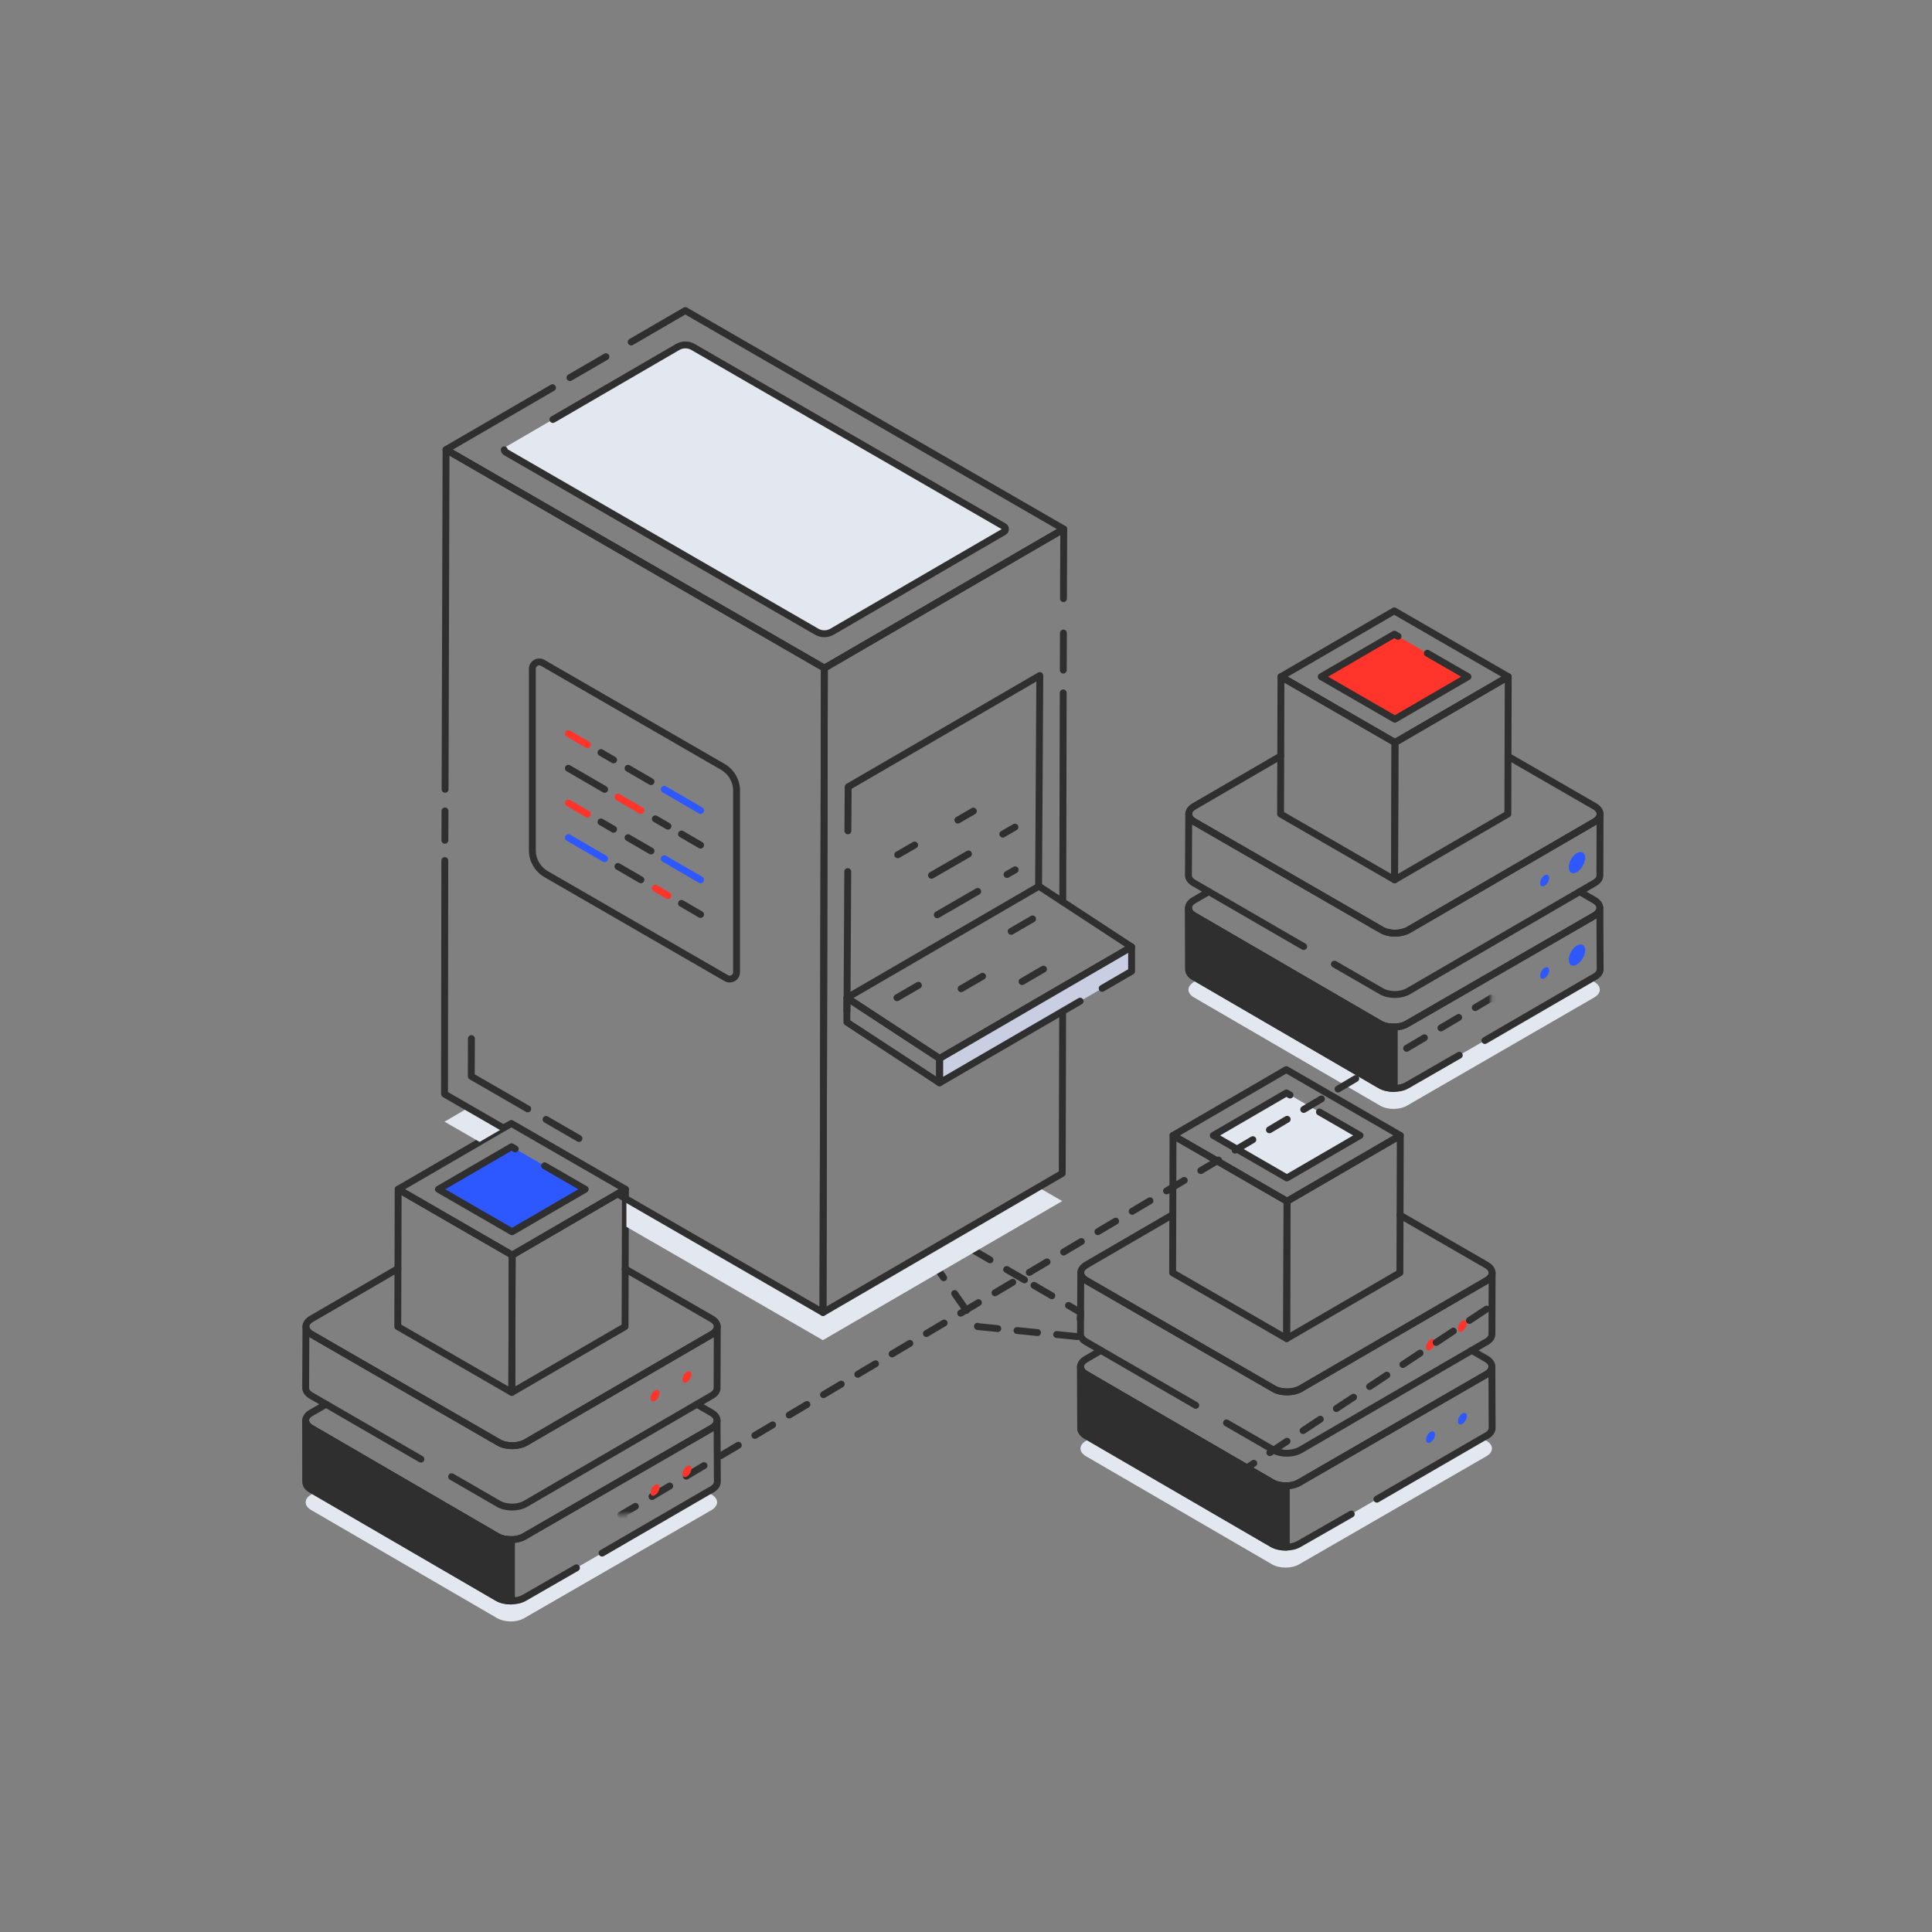 <svg xmlns="http://www.w3.org/2000/svg" xmlns:xlink="http://www.w3.org/1999/xlink" viewBox="0 0 512 512" width="512" height="512" preserveAspectRatio="xMidYMid meet" style="width: 100%; height: 100%; transform: translate3d(0px, 0px, 0px); content-visibility: visible;"><rect x="0" y="0" width="512" height="512" fill="#808080" stroke="none"/><defs><clipPath id="__lottie_element_16750"><rect width="512" height="512" x="0" y="0"></rect></clipPath><g id="__lottie_element_16766"><g transform="matrix(1,0,0,1,256,256)" opacity="1" style="display: block;"><g opacity="1" transform="matrix(1,0,0,1,0,0)"><path fill="rgb(47,47,47)" fill-opacity="1" d=" M139.435,89.939 C139.435,89.939 139.435,73.678 139.435,73.678 C139.435,73.678 40.441,125.149 40.441,125.149 C40.441,125.149 67.422,137.636 67.422,137.636 C67.422,137.636 85.076,147.07 85.076,147.07 C85.076,147.07 143.699,99.155 143.699,99.155 C143.699,99.155 139.435,89.939 139.435,89.939z"></path></g><g opacity="1" transform="matrix(1,0,0,1,0,0)"><path fill="rgb(47,47,47)" fill-opacity="1" d=" M139.435,0 C139.435,0 -96.735,123.338 -96.735,123.338 C-96.735,123.338 -106.932,141.331 -106.932,141.331 C-106.932,141.331 -91.481,145.503 -91.481,145.503 C-91.481,145.503 -70.343,143.393 -70.343,143.393 C-70.343,143.393 -7.965,120.466 -7.965,120.466 C-7.965,120.466 138.952,13.882 138.952,13.882 C138.952,13.882 139.435,0 139.435,0z"></path></g></g></g><g id="__lottie_element_16817"><g transform="matrix(1,0,0,1,256,381)" opacity="1" style="display: block;"><g opacity="1" transform="matrix(1,0,0,1,0,0)"><path fill="rgb(255,255,255)" fill-opacity="1" d=" M-66.8,-172.52 C-66.8,-172.52 -66.8,-131.65 -66.8,-131.65 C-66.8,-131.65 -108.27,-155.6 -108.27,-155.6 C-108.67,-155.83 -108.92,-156.26 -108.92,-156.72 C-108.92,-156.72 -108.92,-194.74 -108.92,-194.74 C-108.92,-194.74 -67.45,-170.79 -67.45,-170.79 C-67.05,-173.4 -66.8,-172.98 -66.8,-172.52z"></path></g></g></g><mask id="__lottie_element_16817_1"><use xlink:href="#__lottie_element_16817"></use></mask><filter id="__lottie_element_16820" filterUnits="objectBoundingBox" x="0%" y="0%" width="100%" height="100%"></filter><mask id="__lottie_element_16766_2"><g filter="url(#__lottie_element_16820)"><rect width="512" height="512" x="0" y="0" fill="#ffffff" opacity="0"></rect><use xlink:href="#__lottie_element_16766"></use></g></mask></defs><g clip-path="url(#__lottie_element_16750)"><g transform="matrix(1,0,0,1,256,256)" opacity="1" style="display: block;"><g opacity="1" transform="matrix(1,0,0,1,0,0)"><g opacity="1" transform="matrix(1,0,0,1,0,0)"><g opacity="1" transform="matrix(1,0,0,1,0,0)"><g opacity="1" transform="matrix(1,0,0,1,0,0)"><path fill="rgb(227,231,240)" fill-opacity="1" d=" M166.487,8.337 C166.487,8.337 116.831,37.029 116.831,37.029 C114.862,38.159 111.69,38.16 109.722,36.993 C109.722,36.993 60.43,8.337 60.43,8.337 C58.462,7.207 58.462,5.384 60.43,4.217 C60.43,4.217 61.596,3.561 61.596,3.561 C61.596,3.561 109.794,31.597 109.794,31.597 C111.763,32.727 114.936,32.764 116.904,31.597 C116.904,31.597 130.722,23.649 130.722,23.649 C130.722,23.649 137.503,19.748 137.503,19.748 C137.503,19.748 165.393,3.561 165.393,3.561 C165.393,3.561 166.524,4.217 166.524,4.217 C168.456,5.347 168.456,7.207 166.487,8.337z"></path></g></g><g opacity="1" transform="matrix(1,0,0,1,0,0)"><g opacity="1" transform="matrix(1,0,0,1,0,0)"><g opacity="1" transform="matrix(1,0,0,1,0,0)"><g opacity="1" transform="matrix(1,0,0,1,0,0)"><g opacity="1" transform="matrix(1,0,0,1,0,0)"><g opacity="1" transform="matrix(1,0,0,1,0,0)"><g opacity="1" transform="matrix(1,0,0,1,0,0)"><g opacity="1" transform="matrix(1,0,0,1,0,0)"><g opacity="1" transform="matrix(1,0,0,1,0,0)"><g opacity="1" transform="matrix(1,0,0,1,0,0)"><g opacity="1" transform="matrix(1,0,0,1,0,0)"><g opacity="1" transform="matrix(1,0,0,1,0,0)"><path stroke-linecap="round" stroke-linejoin="round" fill-opacity="0" stroke="rgb(47,47,47)" stroke-opacity="1" stroke-width="1.823" d=" M130.722,23.649 C130.722,23.649 116.904,31.597 116.904,31.597 C114.936,32.764 111.763,32.727 109.794,31.597 C109.794,31.597 61.596,3.561 61.596,3.561 C61.596,3.561 60.466,2.905 60.466,2.905 C59.482,2.358 59.008,1.628 59.008,0.899 C59.008,0.899 58.971,-15.361 58.971,-15.361 C58.971,-14.632 59.446,-13.902 60.43,-13.319 C60.43,-13.319 75.56,-4.496 75.56,-4.496 C75.56,-4.496 109.722,15.337 109.722,15.337 C111.69,16.467 114.862,16.503 116.867,15.337 C116.867,15.337 151.394,-4.569 151.394,-4.569 C151.394,-4.569 166.524,-13.319 166.524,-13.319 C167.508,-13.902 167.982,-14.632 167.982,-15.398 C167.982,-15.398 168.055,0.863 168.055,0.863 C168.055,1.629 167.544,2.358 166.56,2.905 C166.56,2.905 165.393,3.561 165.393,3.561 C165.393,3.561 137.503,19.748 137.503,19.748"></path></g></g></g></g><g opacity="1" transform="matrix(1,0,0,1,0,0)"><g opacity="1" transform="matrix(1,0,0,1,0,0)"><g opacity="1" transform="matrix(1,0,0,1,0,0)"><g opacity="1" transform="matrix(1,0,0,1,0,0)"><path fill="rgb(47,47,47)" fill-opacity="1" d=" M113.491,16.171 C112.129,16.201 110.756,15.934 109.722,15.337 C109.722,15.337 60.418,-13.336 60.418,-13.336 C59.438,-13.889 58.961,-14.642 58.961,-15.371 C58.961,-15.371 59.011,0.884 59.011,0.884 C59.011,1.638 59.489,2.367 60.469,2.92 C60.469,2.92 109.797,31.592 109.797,31.592 C110.815,32.179 112.156,32.453 113.491,32.433 C113.491,32.433 113.491,16.171 113.491,16.171z"></path><path stroke-linecap="round" stroke-linejoin="round" fill-opacity="0" stroke="rgb(47,47,47)" stroke-opacity="1" stroke-width="1.823" d=" M113.491,16.171 C112.129,16.201 110.756,15.934 109.722,15.337 C109.722,15.337 60.418,-13.336 60.418,-13.336 C59.438,-13.889 58.961,-14.642 58.961,-15.371 C58.961,-15.371 59.011,0.884 59.011,0.884 C59.011,1.638 59.489,2.367 60.469,2.92 C60.469,2.92 109.797,31.592 109.797,31.592 C110.815,32.179 112.156,32.453 113.491,32.433 C113.491,32.433 113.491,16.171 113.491,16.171z"></path></g></g></g></g><g opacity="1" transform="matrix(1,0,0,1,0,0)"><g opacity="1" transform="matrix(1,0,0,1,0,0)"><path stroke-linecap="round" stroke-linejoin="round" fill-opacity="0" stroke="rgb(47,47,47)" stroke-opacity="1" stroke-width="1.823" d=" M162.623,-19.7 C162.623,-19.7 166.524,-17.439 166.524,-17.439 C168.456,-16.309 168.456,-14.449 166.487,-13.319 C166.487,-13.319 116.831,15.337 116.831,15.337 C114.862,16.467 111.691,16.467 109.722,15.337 C109.722,15.337 60.43,-13.319 60.43,-13.319 C58.461,-14.449 58.461,-16.309 60.43,-17.439 C60.43,-17.439 64.331,-19.7 64.331,-19.7"></path></g></g></g></g></g></g></g></g></g><g opacity="1" transform="matrix(1,0,0,1,0,0)"><g opacity="1" transform="matrix(1,0,0,1,0,0)"><g opacity="1" transform="matrix(1,0,0,1,0,0)"><g opacity="1" transform="matrix(1,0,0,1,0,0)"><g opacity="1" transform="matrix(1,0,0,1,0,0)"><g opacity="1" transform="matrix(1,0,0,1,0,0)"><g opacity="1" transform="matrix(1,0,0,1,0,0)"><g opacity="1" transform="matrix(1,0,0,1,0,0)"><g opacity="1" transform="matrix(1,0,0,1,0,0)"><g opacity="1" transform="matrix(1,0,0,1,0,0)"><g opacity="1" transform="matrix(1,0,0,1,0,0)"><path stroke-linecap="round" stroke-linejoin="round" fill-opacity="0" stroke="rgb(47,47,47)" stroke-opacity="1" stroke-width="1.823" d=" M89.493,-5.149 C89.493,-5.149 60.433,-21.974 60.433,-21.974 C59.453,-22.527 58.95,-23.281 58.95,-24.035 C58.95,-24.035 59.026,-40.29 59.026,-40.29 C59.026,-39.536 59.503,-38.783 60.483,-38.23 C60.483,-38.23 110.138,-9.557 110.138,-9.557 C112.123,-8.401 115.315,-8.426 117.275,-9.557 C117.275,-9.557 166.578,-38.23 166.578,-38.23 C167.558,-38.783 168.035,-39.536 168.035,-40.265 C168.035,-40.265 167.985,-24.01 167.985,-24.01 C167.985,-23.256 167.508,-22.527 166.528,-21.974 C166.528,-21.974 117.199,6.698 117.199,6.698 C115.239,7.829 112.073,7.854 110.088,6.698 C110.088,6.698 97.633,-0.493 97.633,-0.493"></path></g></g></g></g><g opacity="1" transform="matrix(1,0,0,1,0,0)"><g opacity="1" transform="matrix(1,0,0,1,0,0)"><path stroke-linecap="round" stroke-linejoin="round" fill-opacity="0" stroke="rgb(47,47,47)" stroke-opacity="1" stroke-width="1.823" d=" M143.628,-55.575 C143.628,-55.575 166.56,-42.34 166.56,-42.34 C168.529,-41.21 168.529,-39.35 166.597,-38.22 C166.597,-38.22 117.268,-9.564 117.268,-9.564 C115.299,-8.434 112.128,-8.397 110.159,-9.564 C110.159,-9.564 60.503,-38.22 60.503,-38.22 C58.534,-39.35 58.534,-41.21 60.503,-42.34 C60.503,-42.34 83.399,-55.647 83.399,-55.647"></path></g></g></g></g></g></g></g></g></g></g></g><g opacity="1" transform="matrix(1,0,0,1,0,0)"><g opacity="1" transform="matrix(1,0,0,1,0,0)"><g opacity="1" transform="matrix(1,0,0,1,0,0)"><path stroke-linecap="round" stroke-linejoin="round" fill-opacity="0" stroke="rgb(47,47,47)" stroke-opacity="1" stroke-width="1.823" d=" M143.699,-76.671 C143.699,-76.671 143.596,-40.279 143.596,-40.279 C143.596,-40.279 113.579,-22.835 113.579,-22.835 C113.579,-22.835 113.682,-59.227 113.682,-59.227 C113.682,-59.227 143.699,-76.671 143.699,-76.671z"></path></g></g><g opacity="1" transform="matrix(1,0,0,1,0,0)"><g opacity="1" transform="matrix(1,0,0,1,0,0)"><path stroke-linecap="round" stroke-linejoin="round" fill-opacity="0" stroke="rgb(47,47,47)" stroke-opacity="1" stroke-width="1.823" d=" M113.682,-59.227 C113.682,-59.227 113.579,-22.835 113.579,-22.835 C113.579,-22.835 83.366,-40.279 83.366,-40.279 C83.366,-40.279 83.469,-76.67 83.469,-76.67 C83.469,-76.67 113.682,-59.227 113.682,-59.227z"></path></g></g><g opacity="1" transform="matrix(1,0,0,1,0,0)"><g opacity="1" transform="matrix(1,0,0,1,0,0)"><path stroke-linecap="round" stroke-linejoin="round" fill-opacity="0" stroke="rgb(47,47,47)" stroke-opacity="1" stroke-width="1.823" d=" M143.699,-76.671 C143.699,-76.671 113.682,-59.227 113.682,-59.227 C113.682,-59.227 83.469,-76.67 83.469,-76.67 C83.469,-76.67 113.486,-94.114 113.486,-94.114 C113.486,-94.114 143.699,-76.671 143.699,-76.671z"></path></g></g><g opacity="1" transform="matrix(1,0,0,1,0,0)"><g opacity="1" transform="matrix(1,0,0,1,0,0)"><path fill="rgb(255,52,43)" fill-opacity="1" d=" M133.034,-76.671 C133.034,-76.671 113.648,-65.405 113.648,-65.405 C113.648,-65.405 94.135,-76.67 94.135,-76.67 C94.135,-76.67 113.521,-87.936 113.521,-87.936 C113.521,-87.936 133.034,-76.671 133.034,-76.671z"></path></g></g></g></g><g opacity="1" transform="matrix(1,0,0,1,0,0)"><g opacity="1" transform="matrix(1,0,0,1,0,0)"><g opacity="1" transform="matrix(1,0,0,1,0,0)"><g opacity="1" transform="matrix(1,0,0,1,0,0)"><path fill="rgb(227,231,240)" fill-opacity="1" d=" M-67.429,144.181 C-67.429,144.181 -117.086,172.837 -117.086,172.837 C-119.091,174.004 -122.263,173.967 -124.232,172.837 C-124.232,172.837 -173.523,144.181 -173.523,144.181 C-175.492,143.051 -175.492,141.191 -173.523,140.061 C-173.523,140.061 -172.356,139.405 -172.356,139.405 C-172.356,139.405 -124.159,167.441 -124.159,167.441 C-122.19,168.571 -119.017,168.571 -117.049,167.441 C-117.049,167.441 -103.232,159.493 -103.232,159.493 C-103.232,159.493 -96.45,155.592 -96.45,155.592 C-96.45,155.592 -68.56,139.405 -68.56,139.405 C-68.56,139.405 -67.429,140.061 -67.429,140.061 C-65.46,141.191 -65.497,143.051 -67.429,144.181z"></path></g></g><g opacity="1" transform="matrix(1,0,0,1,0,0)"><g opacity="1" transform="matrix(1,0,0,1,0,0)"><g opacity="1" transform="matrix(1,0,0,1,0,0)"><g opacity="1" transform="matrix(1,0,0,1,0,0)"><g opacity="1" transform="matrix(1,0,0,1,0,0)"><g opacity="1" transform="matrix(1,0,0,1,0,0)"><g opacity="1" transform="matrix(1,0,0,1,0,0)"><g opacity="1" transform="matrix(1,0,0,1,0,0)"><g opacity="1" transform="matrix(1,0,0,1,0,0)"><g opacity="1" transform="matrix(1,0,0,1,0,0)"><g opacity="1" transform="matrix(1,0,0,1,0,0)"><g opacity="1" transform="matrix(1,0,0,1,0,0)"><path stroke-linecap="round" stroke-linejoin="round" fill-opacity="0" stroke="rgb(47,47,47)" stroke-opacity="1" stroke-width="1.823" d=" M-103.232,159.493 C-103.232,159.493 -117.049,167.441 -117.049,167.441 C-119.017,168.571 -122.19,168.571 -124.159,167.441 C-124.159,167.441 -172.356,139.405 -172.356,139.405 C-172.356,139.405 -173.487,138.748 -173.487,138.748 C-174.471,138.201 -174.945,137.473 -174.945,136.707 C-174.945,136.707 -174.981,120.483 -174.981,120.483 C-174.981,121.212 -174.507,121.941 -173.523,122.488 C-173.523,122.488 -158.357,131.311 -158.357,131.311 C-158.357,131.311 -124.232,151.18 -124.232,151.18 C-122.263,152.31 -119.091,152.347 -117.086,151.18 C-117.086,151.18 -82.596,131.238 -82.596,131.238 C-82.596,131.238 -67.429,122.488 -67.429,122.488 C-66.445,121.941 -65.971,121.212 -65.971,120.446 C-65.971,120.446 -65.898,136.707 -65.898,136.707 C-65.898,137.436 -66.409,138.201 -67.393,138.748 C-67.393,138.748 -68.56,139.405 -68.56,139.405 C-68.56,139.405 -96.45,155.592 -96.45,155.592"></path></g></g></g></g><g opacity="1" transform="matrix(1,0,0,1,0,0)"><g opacity="1" transform="matrix(1,0,0,1,0,0)"><g opacity="1" transform="matrix(1,0,0,1,0,0)"><g opacity="1" transform="matrix(1,0,0,1,0,0)"><path fill="rgb(47,47,47)" fill-opacity="1" d=" M-120.459,152.008 C-121.821,152.038 -123.194,151.771 -124.228,151.174 C-124.228,151.174 -173.532,122.502 -173.532,122.502 C-174.512,121.949 -174.989,121.195 -174.989,120.466 C-174.989,120.466 -174.939,136.722 -174.939,136.722 C-174.939,137.476 -174.462,138.204 -173.482,138.757 C-173.482,138.757 -124.153,167.429 -124.153,167.429 C-123.135,168.016 -121.794,168.291 -120.459,168.271 C-120.459,168.271 -120.459,152.008 -120.459,152.008z"></path><path stroke-linecap="round" stroke-linejoin="round" fill-opacity="0" stroke="rgb(47,47,47)" stroke-opacity="1" stroke-width="1.823" d=" M-120.459,152.008 C-121.821,152.038 -123.194,151.771 -124.228,151.174 C-124.228,151.174 -173.532,122.502 -173.532,122.502 C-174.512,121.949 -174.989,121.195 -174.989,120.466 C-174.989,120.466 -174.939,136.722 -174.939,136.722 C-174.939,137.476 -174.462,138.204 -173.482,138.757 C-173.482,138.757 -124.153,167.429 -124.153,167.429 C-123.135,168.016 -121.794,168.291 -120.459,168.271 C-120.459,168.271 -120.459,152.008 -120.459,152.008z"></path></g></g></g></g><g opacity="1" transform="matrix(1,0,0,1,0,0)"><g opacity="1" transform="matrix(1,0,0,1,0,0)"><path stroke-linecap="round" stroke-linejoin="round" fill-opacity="0" stroke="rgb(47,47,47)" stroke-opacity="1" stroke-width="1.823" d=" M-71.33,116.144 C-71.33,116.144 -67.429,118.405 -67.429,118.405 C-65.46,119.535 -65.497,121.394 -67.429,122.524 C-67.429,122.524 -117.086,151.181 -117.086,151.181 C-119.091,152.311 -122.263,152.311 -124.232,151.181 C-124.232,151.181 -173.523,122.524 -173.523,122.524 C-175.492,121.357 -175.492,119.535 -173.523,118.405 C-173.523,118.405 -169.586,116.144 -169.586,116.144"></path></g></g></g></g></g></g></g></g></g><g opacity="1" transform="matrix(1,0,0,1,0,0)"><g opacity="1" transform="matrix(1,0,0,1,0,0)"><g opacity="1" transform="matrix(1,0,0,1,0,0)"><g opacity="1" transform="matrix(1,0,0,1,0,0)"><g opacity="1" transform="matrix(1,0,0,1,0,0)"><g opacity="1" transform="matrix(1,0,0,1,0,0)"><g opacity="1" transform="matrix(1,0,0,1,0,0)"><g opacity="1" transform="matrix(1,0,0,1,0,0)"><g opacity="1" transform="matrix(1,0,0,1,0,0)"><g opacity="1" transform="matrix(1,0,0,1,0,0)"><g opacity="1" transform="matrix(1,0,0,1,0,0)"><path stroke-linecap="round" stroke-linejoin="round" fill-opacity="0" stroke="rgb(47,47,47)" stroke-opacity="1" stroke-width="1.823" d=" M-144.457,130.688 C-144.457,130.688 -173.517,113.863 -173.517,113.863 C-174.497,113.31 -175,112.557 -175,111.803 C-175,111.803 -174.925,95.547 -174.925,95.547 C-174.925,96.301 -174.447,97.055 -173.467,97.608 C-173.467,97.608 -123.812,126.28 -123.812,126.28 C-121.827,127.436 -118.635,127.411 -116.675,126.28 C-116.675,126.28 -67.372,97.608 -67.372,97.608 C-66.392,97.055 -65.915,96.301 -65.915,95.572 C-65.915,95.572 -65.965,111.828 -65.965,111.828 C-65.965,112.582 -66.442,113.31 -67.422,113.863 C-67.422,113.863 -116.751,142.536 -116.751,142.536 C-118.711,143.667 -121.877,143.692 -123.862,142.536 C-123.862,142.536 -136.317,135.344 -136.317,135.344"></path></g></g></g></g><g opacity="1" transform="matrix(1,0,0,1,0,0)"><g opacity="1" transform="matrix(1,0,0,1,0,0)"><path stroke-linecap="round" stroke-linejoin="round" fill-opacity="0" stroke="rgb(47,47,47)" stroke-opacity="1" stroke-width="1.823" d=" M-90.325,80.269 C-90.325,80.269 -67.393,93.504 -67.393,93.504 C-65.424,94.634 -65.425,96.493 -67.357,97.623 C-67.357,97.623 -116.685,126.28 -116.685,126.28 C-118.654,127.41 -121.825,127.41 -123.794,126.28 C-123.794,126.28 -173.45,97.623 -173.45,97.623 C-175.419,96.493 -175.419,94.634 -173.45,93.504 C-173.45,93.504 -150.554,80.196 -150.554,80.196"></path></g></g></g></g></g></g></g></g></g></g></g><g opacity="1" transform="matrix(1,0,0,1,0,0)"><g opacity="1" transform="matrix(1,0,0,1,0,0)"><g opacity="1" transform="matrix(1,0,0,1,0,0)"><path stroke-linecap="round" stroke-linejoin="round" fill-opacity="0" stroke="rgb(47,47,47)" stroke-opacity="1" stroke-width="1.823" d=" M-90.251,59.167 C-90.251,59.167 -90.354,95.558 -90.354,95.558 C-90.354,95.558 -120.371,113.002 -120.371,113.002 C-120.371,113.002 -120.268,76.611 -120.268,76.611 C-120.268,76.611 -90.251,59.167 -90.251,59.167z"></path></g></g><g opacity="1" transform="matrix(1,0,0,1,0,0)"><g opacity="1" transform="matrix(1,0,0,1,0,0)"><path stroke-linecap="round" stroke-linejoin="round" fill-opacity="0" stroke="rgb(47,47,47)" stroke-opacity="1" stroke-width="1.823" d=" M-120.268,76.611 C-120.268,76.611 -120.371,113.002 -120.371,113.002 C-120.371,113.002 -150.584,95.559 -150.584,95.559 C-150.584,95.559 -150.481,59.167 -150.481,59.167 C-150.481,59.167 -120.268,76.611 -120.268,76.611z"></path></g></g><g opacity="1" transform="matrix(1,0,0,1,0,0)"><g opacity="1" transform="matrix(1,0,0,1,0,0)"><path stroke-linecap="round" stroke-linejoin="round" fill-opacity="0" stroke="rgb(47,47,47)" stroke-opacity="1" stroke-width="1.823" d=" M-90.252,59.16 C-90.252,59.16 -120.257,76.623 -120.257,76.623 C-120.257,76.623 -150.481,59.16 -150.481,59.16 C-150.481,59.16 -128.898,46.618 -128.898,46.618 C-128.898,46.618 -122.591,42.936 -122.591,42.936 C-122.591,42.936 -120.476,41.733 -120.476,41.733 C-120.476,41.733 -90.252,59.16 -90.252,59.16z"></path></g></g><g opacity="1" transform="matrix(1,0,0,1,0,0)"><g opacity="1" transform="matrix(1,0,0,1,0,0)"><path fill="rgb(46,88,255)" fill-opacity="1" d=" M-100.917,59.167 C-100.917,59.167 -120.303,70.433 -120.303,70.433 C-120.303,70.433 -139.815,59.167 -139.815,59.167 C-139.815,59.167 -120.429,47.901 -120.429,47.901 C-120.429,47.901 -100.917,59.167 -100.917,59.167z"></path></g></g></g></g><g opacity="1" transform="matrix(1,0,0,1,0,0)"><g opacity="1" transform="matrix(1,0,0,1,0,0)"><g opacity="1" transform="matrix(1,0,0,1,0,0)"><path fill="rgb(227,231,240)" fill-opacity="1" d=" M137.904,129.925 C137.904,129.925 88.248,158.582 88.248,158.582 C86.279,159.712 83.07,159.712 81.138,158.582 C81.138,158.582 31.81,129.925 31.81,129.925 C29.841,128.795 29.842,126.936 31.847,125.806 C31.847,125.806 32.977,125.149 32.977,125.149 C32.977,125.149 81.175,153.149 81.175,153.149 C83.143,154.279 86.315,154.316 88.284,153.149 C88.284,153.149 102.102,145.238 102.102,145.238 C102.102,145.238 108.883,141.3 108.883,141.3 C108.883,141.3 136.774,125.149 136.774,125.149 C136.774,125.149 137.904,125.806 137.904,125.806 C139.872,126.936 139.872,128.795 137.904,129.925z"></path></g></g><g opacity="1" transform="matrix(1,0,0,1,0,0)"><path stroke-linecap="round" stroke-linejoin="round" fill-opacity="0" stroke="rgb(47,47,47)" stroke-opacity="1" stroke-width="1.823" d=" M102.102,145.238 C102.102,145.238 88.284,153.149 88.284,153.149 C86.315,154.316 83.143,154.279 81.175,153.149 C81.175,153.149 32.977,125.149 32.977,125.149 C32.977,125.149 31.847,124.493 31.847,124.493 C30.899,123.946 30.388,123.217 30.388,122.451 C30.388,122.451 30.352,106.191 30.352,106.191 C30.352,106.92 30.826,107.686 31.81,108.233 C31.81,108.233 46.977,117.056 46.977,117.056 C46.977,117.056 81.102,136.925 81.102,136.925 C83.071,138.055 86.279,138.055 88.248,136.925 C88.248,136.925 122.737,116.983 122.737,116.983 C122.737,116.983 137.904,108.233 137.904,108.233 C138.888,107.686 139.362,106.92 139.362,106.191 C139.362,106.191 139.435,122.415 139.435,122.415 C139.435,123.18 138.924,123.946 137.94,124.493 C137.94,124.493 136.774,125.149 136.774,125.149 C136.774,125.149 108.883,141.3 108.883,141.3"></path></g><g opacity="1" transform="matrix(1,0,0,1,0,0)"><g opacity="1" transform="matrix(1,0,0,1,0,0)"><g opacity="1" transform="matrix(1,0,0,1,0,0)"><g opacity="1" transform="matrix(1,0,0,1,0,0)"><path fill="rgb(47,47,47)" fill-opacity="1" d=" M84.885,137.744 C83.523,137.774 82.149,137.507 81.115,136.91 C81.115,136.91 31.812,108.238 31.812,108.238 C30.832,107.685 30.354,106.931 30.354,106.202 C30.354,106.202 30.405,122.458 30.405,122.458 C30.405,123.212 30.882,123.94 31.862,124.493 C31.862,124.493 81.19,153.165 81.19,153.165 C82.208,153.752 83.55,154.027 84.885,154.007 C84.885,154.007 84.885,137.744 84.885,137.744z"></path><path stroke-linecap="round" stroke-linejoin="round" fill-opacity="0" stroke="rgb(47,47,47)" stroke-opacity="1" stroke-width="1.823" d=" M84.885,137.744 C83.523,137.774 82.149,137.507 81.115,136.91 C81.115,136.91 31.812,108.238 31.812,108.238 C30.832,107.685 30.354,106.931 30.354,106.202 C30.354,106.202 30.405,122.458 30.405,122.458 C30.405,123.212 30.882,123.94 31.862,124.493 C31.862,124.493 81.19,153.165 81.19,153.165 C82.208,153.752 83.55,154.027 84.885,154.007 C84.885,154.007 84.885,137.744 84.885,137.744z"></path></g></g></g></g><g opacity="1" transform="matrix(1,0,0,1,0,0)"><g opacity="1" transform="matrix(1,0,0,1,0,0)"><path stroke-linecap="round" stroke-linejoin="round" fill-opacity="0" stroke="rgb(47,47,47)" stroke-opacity="1" stroke-width="1.823" d=" M134.003,101.853 C134.003,101.853 137.904,104.113 137.904,104.113 C139.873,105.28 139.873,107.103 137.904,108.233 C137.904,108.233 88.248,136.925 88.248,136.925 C86.279,138.055 83.07,138.056 81.138,136.889 C81.138,136.889 31.81,108.233 31.81,108.233 C29.841,107.103 29.842,105.279 31.847,104.149 C31.847,104.149 35.748,101.889 35.748,101.889"></path></g></g><g opacity="1" transform="matrix(1,0,0,1,0,0)"><g opacity="1" transform="matrix(1,0,0,1,0,0)"><g opacity="1" transform="matrix(1,0,0,1,0,0)"><g opacity="1" transform="matrix(1,0,0,1,0,0)"><g opacity="1" transform="matrix(1,0,0,1,0,0)"><g opacity="1" transform="matrix(1,0,0,1,0,0)"><g opacity="1" transform="matrix(1,0,0,1,0,0)"><g opacity="1" transform="matrix(1,0,0,1,0,0)"><g opacity="1" transform="matrix(1,0,0,1,0,0)"><g opacity="1" transform="matrix(1,0,0,1,0,0)"><g opacity="1" transform="matrix(1,0,0,1,0,0)"><path stroke-linecap="round" stroke-linejoin="round" fill-opacity="0" stroke="rgb(47,47,47)" stroke-opacity="1" stroke-width="1.823" d=" M60.887,116.424 C60.887,116.424 31.826,99.599 31.826,99.599 C30.846,99.046 30.344,98.293 30.344,97.539 C30.344,97.539 30.419,81.283 30.419,81.283 C30.419,82.037 30.896,82.791 31.876,83.344 C31.876,83.344 81.532,112.016 81.532,112.016 C83.517,113.172 86.708,113.147 88.668,112.016 C88.668,112.016 137.971,83.344 137.971,83.344 C138.951,82.791 139.429,82.037 139.429,81.308 C139.429,81.308 139.379,97.564 139.379,97.564 C139.379,98.318 138.901,99.046 137.921,99.599 C137.921,99.599 88.593,128.271 88.593,128.271 C86.633,129.402 83.466,129.427 81.481,128.271 C81.481,128.271 69.027,121.08 69.027,121.08"></path></g></g></g></g><g opacity="1" transform="matrix(1,0,0,1,0,0)"><g opacity="1" transform="matrix(1,0,0,1,0,0)"><path stroke-linecap="round" stroke-linejoin="round" fill-opacity="0" stroke="rgb(47,47,47)" stroke-opacity="1" stroke-width="1.823" d=" M115.008,66.014 C115.008,66.014 137.94,79.248 137.94,79.248 C139.909,80.378 139.946,82.201 137.977,83.368 C137.977,83.368 88.649,112.024 88.649,112.024 C86.68,113.154 83.508,113.154 81.539,112.024 C81.539,112.024 31.883,83.368 31.883,83.368 C29.914,82.238 29.914,80.379 31.883,79.212 C31.883,79.212 54.779,65.905 54.779,65.905"></path></g></g></g></g></g></g></g></g></g><g opacity="1" transform="matrix(1,0,0,1,0,0)"><g opacity="1" transform="matrix(1,0,0,1,0,0)"><g opacity="1" transform="matrix(1,0,0,1,0,0)"><path stroke-linecap="round" stroke-linejoin="round" fill-opacity="0" stroke="rgb(47,47,47)" stroke-opacity="1" stroke-width="1.823" d=" M115.093,44.903 C115.093,44.903 114.99,81.294 114.99,81.294 C114.99,81.294 84.973,98.738 84.973,98.738 C84.973,98.738 85.076,62.347 85.076,62.347 C85.076,62.347 115.093,44.903 115.093,44.903z"></path></g></g><g opacity="1" transform="matrix(1,0,0,1,0,0)"><g opacity="1" transform="matrix(1,0,0,1,0,0)"><path stroke-linecap="round" stroke-linejoin="round" fill-opacity="0" stroke="rgb(47,47,47)" stroke-opacity="1" stroke-width="1.823" d=" M85.076,62.347 C85.076,62.347 84.973,98.738 84.973,98.738 C84.973,98.738 54.759,81.295 54.759,81.295 C54.759,81.295 54.862,44.903 54.862,44.903 C54.862,44.903 85.076,62.347 85.076,62.347z"></path></g></g><g opacity="1" transform="matrix(1,0,0,1,0,0)"><g opacity="1" transform="matrix(1,0,0,1,0,0)"><path stroke-linecap="round" stroke-linejoin="round" fill-opacity="0" stroke="rgb(47,47,47)" stroke-opacity="1" stroke-width="1.823" d=" M115.093,44.903 C115.093,44.903 85.076,62.347 85.076,62.347 C85.076,62.347 54.862,44.903 54.862,44.903 C54.862,44.903 84.879,27.459 84.879,27.459 C84.879,27.459 115.093,44.903 115.093,44.903z"></path></g></g></g><g opacity="1" transform="matrix(1,0,0,1,0,0)"><g opacity="1" transform="matrix(1,0,0,1,0,0)"><path fill="rgb(227,231,240)" fill-opacity="1" d=" M104.427,44.903 C104.427,44.903 85.041,56.169 85.041,56.169 C85.041,56.169 65.528,44.903 65.528,44.903 C65.528,44.903 84.914,33.637 84.914,33.637 C84.914,33.637 104.427,44.903 104.427,44.903z"></path></g></g></g></g><g transform="matrix(1,0,0,1,256,256)" opacity="1" style="display: block;"><g opacity="1" transform="matrix(1,0,0,1,0,0)"><path stroke-linecap="round" stroke-linejoin="round" fill-opacity="0" stroke="rgb(47,47,47)" stroke-opacity="1" stroke-width="1.823" d=" M122.273,-82.883 C127.462,-79.888 133.034,-76.671 133.034,-76.671 C133.034,-76.671 133.034,-76.671 133.034,-76.671 C133.034,-76.671 113.648,-65.405 113.648,-65.405 C113.648,-65.405 94.135,-76.67 94.135,-76.67 C94.135,-76.67 113.521,-87.936 113.521,-87.936 C113.521,-87.936 113.875,-87.732 114.487,-87.378"></path></g><g opacity="1" transform="matrix(1,0,0,1,0,0)"><path stroke-linecap="round" stroke-linejoin="round" fill-opacity="0" stroke="rgb(47,47,47)" stroke-opacity="1" stroke-width="1.823" d=" M-111.677,52.954 C-106.489,55.95 -100.917,59.167 -100.917,59.167 C-100.917,59.167 -100.917,59.167 -100.917,59.167 C-100.917,59.167 -120.303,70.433 -120.303,70.433 C-120.303,70.433 -139.815,59.167 -139.815,59.167 C-139.815,59.167 -120.429,47.901 -120.429,47.901 C-120.429,47.901 -120.075,48.105 -119.463,48.459"></path></g><g opacity="1" transform="matrix(1,0,0,1,0,0)"><path stroke-linecap="round" stroke-linejoin="round" fill-opacity="0" stroke="rgb(47,47,47)" stroke-opacity="1" stroke-width="1.823" d=" M93.666,38.69 C98.855,41.686 104.427,44.903 104.427,44.903 C104.427,44.903 104.427,44.903 104.427,44.903 C104.427,44.903 85.041,56.169 85.041,56.169 C85.041,56.169 65.528,44.903 65.528,44.903 C65.528,44.903 84.914,33.637 84.914,33.637 C84.914,33.637 85.268,33.841 85.88,34.195"></path></g></g><g transform="matrix(1,0,0,1,256,256)" opacity="1" style="display: block;"><g opacity="1" transform="matrix(0.459,0,0,0.459,66.622,54.325)"><path fill="rgb(255,52,43)" fill-opacity="1" d=" M125.639,98.796 C125.639,100.469 124.466,102.434 123.044,103.271 C121.622,104.108 120.451,103.439 120.451,101.806 C120.451,100.133 121.579,98.125 123.044,97.288 C124.466,96.494 125.639,97.163 125.639,98.796z"></path></g><g opacity="1" transform="matrix(0.459,0,0,0.459,71.149,51.622)"><path fill="rgb(255,52,43)" fill-opacity="1" d=" M134.196,93.896 C134.196,95.442 132.943,97.581 131.601,98.371 C130.179,99.208 129.008,98.539 129.008,96.906 C129.008,95.233 130.136,93.225 131.601,92.388 C133.023,91.594 134.196,92.263 134.196,93.896z"></path></g></g><g transform="matrix(1,0,0,1,256,256)" opacity="1" style="display: block;"><g opacity="1" transform="matrix(0.459,0,0,0.459,66.622,67.5)"><path fill="rgb(46,88,255)" fill-opacity="1" d=" M125.331,122.233 C125.527,122.539 125.639,122.951 125.639,123.455 C125.639,123.455 125.639,123.455 125.639,123.455 C125.639,125.128 124.466,127.094 123.044,127.931 C121.622,128.768 120.451,128.099 120.451,126.466 C120.451,124.793 121.579,122.785 123.044,121.948 C124.027,121.399 124.891,121.549 125.331,122.233"></path></g><g opacity="1" transform="matrix(0.459,0,0,0.459,71.149,64.865)"><path fill="rgb(46,88,255)" fill-opacity="1" d=" M133.889,117.335 C134.085,117.64 134.196,118.052 134.196,118.555 C134.196,118.555 134.196,118.555 134.196,118.555 C134.196,120.101 132.943,122.241 131.601,123.031 C130.179,123.868 129.008,123.199 129.008,121.566 C129.008,119.893 130.136,117.885 131.601,117.048 C132.585,116.499 133.449,116.649 133.889,117.335"></path></g></g><g mask="url(#__lottie_element_16766_2)" style="display: block;"><g transform="matrix(1,0,0,1,256,256)" opacity="1"><g opacity="1" transform="matrix(1,0,0,1,0,0)"><path stroke-linecap="round" stroke-linejoin="round" fill-opacity="0" stroke-dasharray=" 5.469 5.104" stroke-dashoffset="0" stroke="rgb(47,47,47)" stroke-opacity="1" stroke-width="1.823" d=" M160.381,58.742 C148.145,52.347 132.673,44.259 132.673,44.259 C132.673,44.259 168.911,24.102 168.911,24.102 C168.911,24.102 139.138,8.532 139.138,8.532 C139.138,8.532 -91.481,145.503 -91.481,145.503 C-91.481,145.503 -91.481,145.503 -91.481,145.503 C-91.481,145.503 -52.527,165.88 -52.527,165.88 C-52.527,165.88 -26.97,151.657 -26.97,151.657 C-26.97,151.657 8.69,170.323 8.69,170.323 C8.69,170.323 67.422,137.636 67.422,137.636 C67.422,137.636 175,66.384 175,66.384 C175,66.384 168.383,62.925 160.381,58.742"></path></g></g></g><g transform="matrix(1,0,0,1,256,256)" opacity="1" style="display: block;"><g opacity="1" transform="matrix(1,0,0,1,0,0)"><path stroke-linecap="round" stroke-linejoin="round" fill-opacity="0" stroke-dasharray=" 5.468 5.103" stroke-dashoffset="0" stroke="rgb(47,47,47)" stroke-opacity="1" stroke-width="1.823" d=" M18.021,84.642 C24.428,88.366 30.39,91.83 30.39,91.83 C30.39,91.83 30.39,91.83 30.39,91.83 C30.39,91.83 29.86,98.25 29.86,98.25 C29.86,98.25 3.08,95.55 3.08,95.55 C3.08,95.55 -9.95,76.83 -9.95,76.83 C-9.95,76.83 -3.77,71.99 -3.77,71.99 C-3.77,71.99 2.53,75.64 2.53,75.64 C2.53,75.64 10.576,80.316 18.021,84.642"></path></g></g><g transform="matrix(1,0,0,1,256,256)" opacity="1" style="display: block;"><g opacity="1" transform="matrix(1,0,0,1,0,0)"><g opacity="1" transform="matrix(1,0,0,1,0,0)"><path fill="rgb(227,231,240)" fill-opacity="1" d=" M-122.591,42.936 C-122.591,42.936 -128.898,46.618 -128.898,46.618 C-128.898,46.618 -138.195,41.259 -138.195,41.259 C-138.195,41.259 -131.888,37.576 -131.888,37.576 C-131.888,37.576 -122.591,42.936 -122.591,42.936z"></path></g><g opacity="1" transform="matrix(1,0,0,1,0,0)"><path fill="rgb(227,231,240)" fill-opacity="1" d=" M25.503,62.295 C25.503,62.295 -37.935,99.155 -37.935,99.155 C-37.935,99.155 -89.997,69.113 -89.997,69.113 C-89.997,69.113 -89.997,61.748 -89.997,61.748 C-89.997,61.748 -37.898,91.826 -37.898,91.826 C-37.898,91.826 19.159,58.649 19.159,58.649 C19.159,58.649 25.503,62.295 25.503,62.295z"></path></g></g><g opacity="1" transform="matrix(1,0,0,1,0,0)"><g opacity="1" transform="matrix(1,0,0,1,0,0)"><path stroke-linecap="round" stroke-linejoin="round" fill-opacity="0" stroke="rgb(47,47,47)" stroke-opacity="1" stroke-width="1.823" d=" M25.612,12.019 C25.612,12.019 25.503,54.967 25.503,54.967 C25.503,54.967 19.159,58.649 19.159,58.649 C19.159,58.649 -37.898,91.826 -37.898,91.826 C-37.898,91.826 -37.752,25.8 -37.752,25.8 C-37.752,25.8 -37.534,-78.944 -37.534,-78.944 C-37.534,-78.944 25.904,-115.804 25.904,-115.804 C25.904,-115.804 25.831,-97.356 25.831,-97.356"></path></g><g opacity="1" transform="matrix(1,0,0,1,0,0)"><path stroke-linecap="round" stroke-linejoin="round" fill-opacity="0" stroke="rgb(47,47,47)" stroke-opacity="1" stroke-width="1.823" d=" M25.758,-72.382 C25.758,-72.382 25.649,-17.002 25.649,-17.002"></path></g><g opacity="1" transform="matrix(1,0,0,1,0,0)"><path stroke-linecap="round" stroke-linejoin="round" fill-opacity="0" stroke="rgb(47,47,47)" stroke-opacity="1" stroke-width="1.823" d=" M25.785,-78.412 C25.785,-78.412 25.817,-88.237 25.817,-88.237"></path></g></g><g opacity="1" transform="matrix(1,0,0,1,0,0)"><path stroke-linecap="round" stroke-linejoin="round" fill-opacity="0" stroke="rgb(47,47,47)" stroke-opacity="1" stroke-width="1.823" d=" M-138.122,-27.939 C-138.122,-27.939 -138.195,33.931 -138.195,33.931 C-138.195,33.931 -131.888,37.576 -131.888,37.576 C-131.888,37.576 -122.591,42.936 -122.591,42.936"></path></g><g opacity="1" transform="matrix(1,0,0,1,0,0)"><path stroke-linecap="round" stroke-linejoin="round" fill-opacity="0" stroke="rgb(47,47,47)" stroke-opacity="1" stroke-width="1.823" d=" M-138.049,-46.825 C-138.049,-46.825 -137.794,-136.84 -137.794,-136.84 C-137.794,-136.84 -37.534,-78.944 -37.534,-78.944 C-37.534,-78.944 -37.752,25.8 -37.752,25.8 C-37.752,25.8 -37.898,91.826 -37.898,91.826 C-37.898,91.826 -92.367,60.399 -92.367,60.399"></path></g><g opacity="1" transform="matrix(1,0,0,1,0,0)"><path stroke-linecap="round" stroke-linejoin="round" fill-opacity="0" stroke="rgb(47,47,47)" stroke-opacity="1" stroke-width="1.823" d=" M-138.072,-41.09 C-138.072,-41.09 -138.1,-33.315 -138.1,-33.315"></path></g><g opacity="1" transform="matrix(1,0,0,1,0,0)"><g opacity="1" transform="matrix(1,0,0,1,0,0)"><path stroke-linecap="round" stroke-linejoin="round" fill-opacity="0" stroke="rgb(47,47,47)" stroke-opacity="1" stroke-width="1.823" d=" M-109.578,-153.25 C-109.578,-153.25 -137.806,-136.845 -137.806,-136.845 C-137.806,-136.845 -37.521,-78.945 -37.521,-78.945 C-37.521,-78.945 25.895,-115.798 25.895,-115.798 C25.895,-115.798 -74.39,-173.698 -74.39,-173.698 C-74.39,-173.698 -88.732,-165.364 -88.732,-165.364"></path></g><g opacity="1" transform="matrix(1,0,0,1,0,0)"><path fill="rgb(227,231,240)" fill-opacity="1" d=" M-72.335,-164.049 C-72.335,-164.049 10.054,-116.481 10.054,-116.481 C10.596,-116.168 10.597,-115.386 10.056,-115.071 C10.056,-115.071 -35.493,-88.6 -35.493,-88.6 C-36.754,-87.867 -38.311,-87.864 -39.575,-88.594 C-39.575,-88.594 -121.964,-136.162 -121.964,-136.162 C-122.506,-136.475 -122.507,-137.257 -121.966,-137.572 C-121.966,-137.572 -76.417,-164.043 -76.417,-164.043 C-75.156,-164.776 -73.599,-164.779 -72.335,-164.049z"></path></g></g><g opacity="1" transform="matrix(1,0,0,1,0,0)"><path stroke-linecap="round" stroke-linejoin="round" fill-opacity="0" stroke="rgb(47,47,47)" stroke-opacity="1" stroke-width="1.823" d=" M-31.299,-35.814 C-31.299,-35.814 -31.226,-47.481 -31.226,-47.481 C-31.226,-47.481 19.56,-76.976 19.56,-76.976 C19.56,-76.976 19.232,-21.048 19.232,-21.048"></path></g><g opacity="1" transform="matrix(1,0,0,1,0,0)"><path stroke-linecap="round" stroke-linejoin="round" fill-opacity="0" stroke="rgb(47,47,47)" stroke-opacity="1" stroke-width="1.823" d=" M-31.336,-25.022 C-31.336,-25.022 -31.518,8.446 -31.518,8.446 C-31.518,8.446 -31.518,8.483 -31.518,8.483 C-31.518,8.483 -31.554,11.91 -31.554,11.91"></path></g><g opacity="1" transform="matrix(1,0,0,1,0,0)"><path stroke-linecap="round" stroke-linejoin="round" fill-opacity="0" stroke="rgb(47,47,47)" stroke-opacity="1" stroke-width="1.823" d=" M19.331,-21.139 C19.331,-21.139 43.886,-5.058 43.886,-5.058 C43.886,-5.058 -7,24.513 -7,24.513 C-7,24.513 -31.555,8.432 -31.555,8.432 C-31.555,8.432 19.331,-21.139 19.331,-21.139z"></path></g><g opacity="1" transform="matrix(1,0,0,1,0,0)"><g opacity="1" transform="matrix(1,0,0,1,0,0)"><path fill="rgb(201,206,226)" fill-opacity="1" d=" M36.087,5.922 C36.087,5.922 43.879,1.394 43.879,1.394 C43.879,1.394 43.886,-5.058 43.886,-5.058 C43.886,-5.058 -7,24.513 -7,24.513 C-7,24.513 -7.007,30.965 -7.007,30.965 C-7.007,30.965 30.245,9.317 30.245,9.317"></path><path stroke-linecap="round" stroke-linejoin="round" fill-opacity="0" stroke="rgb(47,47,47)" stroke-opacity="1" stroke-width="1.823" d=" M36.087,5.922 C36.087,5.922 43.879,1.394 43.879,1.394 C43.879,1.394 43.886,-5.058 43.886,-5.058 C43.886,-5.058 -7,24.513 -7,24.513 C-7,24.513 -7.007,30.965 -7.007,30.965 C-7.007,30.965 30.245,9.317 30.245,9.317"></path></g></g><g opacity="1" transform="matrix(1,0,0,1,0,0)"><g opacity="1" transform="matrix(1,0,0,1,0,0)"><path stroke-linecap="round" stroke-linejoin="round" fill-opacity="0" stroke="rgb(47,47,47)" stroke-opacity="1" stroke-width="1.823" d=" M-31.57,14.884 C-31.57,14.884 -31.555,8.432 -31.555,8.432 C-31.555,8.432 -7,24.513 -7,24.513 C-7,24.513 -7.007,30.965 -7.007,30.965 C-7.007,30.965 -31.57,14.884 -31.57,14.884z"></path></g></g><g opacity="1" transform="matrix(1,0,0,1,0,0)"><path stroke-linecap="round" stroke-linejoin="round" fill-opacity="0" stroke="rgb(47,47,47)" stroke-opacity="1" stroke-width="1.823" d=" M-111.301,40.665 C-111.301,40.665 -102.564,45.71 -102.564,45.71"></path></g><g opacity="1" transform="matrix(1,0,0,1,0,0)"><path stroke-linecap="round" stroke-linejoin="round" fill-opacity="0" stroke="rgb(47,47,47)" stroke-opacity="1" stroke-width="1.823" d=" M-131.072,19.229 C-131.072,19.229 -131.101,29.234 -131.101,29.234 C-131.101,29.234 -116.149,37.866 -116.149,37.866"></path></g><g opacity="1" transform="matrix(1,0,0,1,0,0)"><path stroke-linecap="round" stroke-linejoin="round" fill-opacity="0" stroke="rgb(47,47,47)" stroke-opacity="1" stroke-width="1.823" d=" M-95.42,-161.477 C-95.42,-161.477 -104.951,-155.938 -104.951,-155.938"></path></g></g><g transform="matrix(1,0,0,1,256,256)" opacity="1" style="display: block;"><g opacity="1" transform="matrix(1,0,0,1,0,0)"><path stroke-linecap="round" stroke-linejoin="round" fill-opacity="0" stroke="rgb(47,47,47)" stroke-opacity="1" stroke-width="1.823" d=" M-109.474,-144.832 C-95.99,-152.668 -76.417,-164.043 -76.417,-164.043 C-75.156,-164.776 -73.599,-164.779 -72.335,-164.049 C-72.335,-164.049 -72.335,-164.049 -72.335,-164.049 C-72.335,-164.049 10.054,-116.481 10.054,-116.481 C10.596,-116.168 10.597,-115.386 10.056,-115.071 C10.056,-115.071 -35.493,-88.6 -35.493,-88.6 C-36.754,-87.867 -38.311,-87.864 -39.575,-88.594 C-39.575,-88.594 -121.964,-136.162 -121.964,-136.162 C-122.209,-136.304 -122.343,-136.541 -122.367,-136.788"></path></g></g><g transform="matrix(1,0,0,1,256,256)" opacity="1" style="display: block;"><g opacity="1" transform="matrix(1,0,0,1,0,0)"><path stroke-linecap="round" stroke-linejoin="round" fill-opacity="0" stroke="rgb(47,47,47)" stroke-opacity="1" stroke-width="1.823" d="M0 0"></path></g><g opacity="1" transform="matrix(1,0,0,1,0,0)"><path stroke-linecap="round" stroke-linejoin="round" fill-opacity="0" stroke="rgb(47,47,47)" stroke-opacity="1" stroke-width="1.823" d="M0 0"></path></g><g opacity="1" transform="matrix(1,0,0,1,0,0)"><path stroke-linecap="round" stroke-linejoin="round" fill-opacity="0" stroke="rgb(47,47,47)" stroke-opacity="1" stroke-width="1.823" d="M0 0"></path></g><g opacity="1" transform="matrix(1,0,0,1,0,0)"><path stroke-linecap="round" stroke-linejoin="round" fill-opacity="0" stroke="rgb(47,47,47)" stroke-opacity="1" stroke-width="1.823" d="M0 0"></path></g><g opacity="1" transform="matrix(1,0,0,1,0,0)"><path stroke-linecap="round" stroke-linejoin="round" fill-opacity="0" stroke="rgb(47,47,47)" stroke-opacity="1" stroke-width="1.823" d="M0 0"></path></g><g opacity="1" transform="matrix(1,0,0,1,0,0)"><path stroke-linecap="round" stroke-linejoin="round" fill-opacity="0" stroke="rgb(47,47,47)" stroke-opacity="1" stroke-width="1.823" d="M0 0"></path></g></g><g transform="matrix(1,0,0,1,256,256)" opacity="1" style="display: block;"><g opacity="1" transform="matrix(1,0,0,1,0,0)"><path stroke-linecap="round" stroke-linejoin="round" fill-opacity="0" stroke="rgb(47,47,47)" stroke-opacity="1" stroke-width="1.823" d="M0 0"></path></g><g opacity="1" transform="matrix(1,0,0,1,0,0)"><path stroke-linecap="round" stroke-linejoin="round" fill-opacity="0" stroke="rgb(47,47,47)" stroke-opacity="1" stroke-width="1.823" d="M0 0"></path></g><g opacity="1" transform="matrix(1,0,0,1,0,0)"><path stroke-linecap="round" stroke-linejoin="round" fill-opacity="0" stroke="rgb(47,47,47)" stroke-opacity="1" stroke-width="1.823" d="M0 0"></path></g><g opacity="1" transform="matrix(1,0,0,1,0,0)"><path stroke-linecap="round" stroke-linejoin="round" fill-opacity="0" stroke="rgb(47,47,47)" stroke-opacity="1" stroke-width="1.823" d="M0 0"></path></g><g opacity="1" transform="matrix(1,0,0,1,0,0)"><path stroke-linecap="round" stroke-linejoin="round" fill-opacity="0" stroke="rgb(47,47,47)" stroke-opacity="1" stroke-width="1.823" d="M0 0"></path></g><g opacity="1" transform="matrix(1,0,0,1,0,0)"><path stroke-linecap="round" stroke-linejoin="round" fill-opacity="0" stroke="rgb(47,47,47)" stroke-opacity="1" stroke-width="1.823" d="M0 0"></path></g></g><g transform="matrix(1,0,0,1,256,256)" opacity="1" style="display: block;"><g opacity="1" transform="matrix(1,0,0,1,0,0)"><path stroke-linecap="round" stroke-linejoin="round" fill-opacity="0" stroke="rgb(47,47,47)" stroke-opacity="1" stroke-width="1.823" d=" M-2.157,-38.673 C0.06,-39.952 1.952,-41.045 1.952,-41.045"></path></g><g opacity="1" transform="matrix(1,0,0,1,0,0)"><path stroke-linecap="round" stroke-linejoin="round" fill-opacity="0" stroke="rgb(47,47,47)" stroke-opacity="1" stroke-width="1.823" d=" M-18.093,-29.472 C-15.676,-30.868 -13.611,-32.06 -13.611,-32.06"></path></g><g opacity="1" transform="matrix(1,0,0,1,0,0)"><path stroke-linecap="round" stroke-linejoin="round" fill-opacity="0" stroke="rgb(47,47,47)" stroke-opacity="1" stroke-width="1.823" d=" M9.76,-34.95 C11.489,-35.948 12.966,-36.801 12.966,-36.801"></path></g><g opacity="1" transform="matrix(1,0,0,1,0,0)"><path stroke-linecap="round" stroke-linejoin="round" fill-opacity="0" stroke="rgb(47,47,47)" stroke-opacity="1" stroke-width="1.823" d=" M-9.147,-24.033 C-3.858,-27.087 0.658,-29.694 0.658,-29.694"></path></g><g opacity="1" transform="matrix(1,0,0,1,0,0)"><path stroke-linecap="round" stroke-linejoin="round" fill-opacity="0" stroke="rgb(47,47,47)" stroke-opacity="1" stroke-width="1.823" d=" M10.872,-24.249 C12.035,-24.92 13.028,-25.493 13.028,-25.493"></path></g><g opacity="1" transform="matrix(1,0,0,1,0,0)"><path stroke-linecap="round" stroke-linejoin="round" fill-opacity="0" stroke="rgb(47,47,47)" stroke-opacity="1" stroke-width="1.823" d=" M-7.612,-13.577 C-1.831,-16.915 3.106,-19.765 3.106,-19.765"></path></g></g><g transform="matrix(1,0,0,1,256,256)" opacity="1" style="display: block;"><g opacity="1" transform="matrix(1,0,0,1,0,0)"><path stroke-linecap="round" stroke-linejoin="round" fill-opacity="0" stroke="rgb(47,47,47)" stroke-opacity="1" stroke-width="1.823" d=" M-112.186,-80.339 C-112.186,-80.339 -64.446,-52.776 -64.446,-52.776 C-62.189,-51.473 -60.799,-49.066 -60.799,-46.46 C-60.799,-46.46 -60.799,1.639 -60.799,1.639 C-60.799,3.043 -62.318,3.92 -63.534,3.218 C-63.534,3.218 -111.274,-24.345 -111.274,-24.345 C-113.531,-25.648 -114.921,-28.055 -114.921,-30.661 C-114.921,-30.661 -114.921,-78.76 -114.921,-78.76 C-114.921,-80.164 -113.402,-81.041 -112.186,-80.339z"></path></g></g><g transform="matrix(1,0,0,1,256,256)" opacity="1" style="display: block;"><g opacity="1" transform="matrix(1,0,0,1,0,0)"><path fill="rgb(47,47,47)" fill-opacity="1" d=" M-18.285,9.319 C-18.599,9.319 -18.905,9.157 -19.074,8.866 C-19.327,8.43 -19.179,7.873 -18.744,7.62 C-18.744,7.62 -13.07,4.322 -13.07,4.322 C-12.634,4.067 -12.077,4.217 -11.824,4.652 C-11.571,5.088 -11.719,5.645 -12.154,5.898 C-12.154,5.898 -17.828,9.196 -17.828,9.196 C-17.972,9.28 -18.13,9.319 -18.285,9.319z"></path></g></g><g transform="matrix(1,0,0,1,256,256)" opacity="1" style="display: block;"><g opacity="1" transform="matrix(1,0,0,1,0,0)"><path fill="rgb(47,47,47)" fill-opacity="1" d=" M-1.288,6.931 C-1.602,6.931 -1.908,6.769 -2.077,6.478 C-2.33,6.042 -2.182,5.484 -1.747,5.231 C-1.747,5.231 3.927,1.934 3.927,1.934 C4.364,1.68 4.921,1.829 5.173,2.264 C5.426,2.7 5.279,3.257 4.843,3.51 C4.843,3.51 -0.831,6.808 -0.831,6.808 C-0.975,6.892 -1.133,6.931 -1.288,6.931z"></path></g></g><g transform="matrix(1,0,0,1,256,256)" opacity="1" style="display: block;"><g opacity="1" transform="matrix(1,0,0,1,0,0)"><path fill="rgb(47,47,47)" fill-opacity="1" d=" M14.857,5.037 C14.543,5.037 14.237,4.875 14.068,4.584 C13.815,4.148 13.962,3.591 14.398,3.338 C14.398,3.338 20.072,0.04 20.072,0.04 C20.51,-0.213 21.066,-0.064 21.318,0.37 C21.571,0.805 21.424,1.363 20.988,1.616 C20.988,1.616 15.314,4.914 15.314,4.914 C15.169,4.998 15.012,5.037 14.857,5.037z"></path></g></g><g transform="matrix(1,0,0,1,256,256)" opacity="1" style="display: block;"><g opacity="1" transform="matrix(1,0,0,1,0,0)"><path fill="rgb(47,47,47)" fill-opacity="1" d=" M11.976,-8.267 C11.662,-8.267 11.356,-8.43 11.187,-8.721 C10.934,-9.156 11.081,-9.714 11.517,-9.967 C11.517,-9.967 17.19,-13.264 17.19,-13.264 C17.628,-13.517 18.184,-13.369 18.437,-12.934 C18.69,-12.499 18.542,-11.941 18.106,-11.688 C18.106,-11.688 12.433,-8.391 12.433,-8.391 C12.288,-8.308 12.131,-8.267 11.976,-8.267z"></path></g></g><g transform="matrix(1,0,0,1,286.25,133)" opacity="1" style="display: block;"><g opacity="1" transform="matrix(0.459,0,0,0.459,66.622,67.5)"><path fill="rgb(46,88,255)" fill-opacity="1" d=" M125.331,122.233 C125.527,122.539 125.639,122.951 125.639,123.455 C125.639,123.455 125.639,123.455 125.639,123.455 C125.639,125.128 124.466,127.094 123.044,127.931 C121.622,128.768 120.451,128.099 120.451,126.466 C120.451,124.793 121.579,122.785 123.044,121.948 C124.027,121.399 124.891,121.549 125.331,122.233"></path></g><g opacity="1" transform="matrix(0.841,0,0,0.841,20.989,19.135)"><path fill="rgb(46,88,255)" fill-opacity="1" d=" M133.889,117.335 C134.085,117.64 134.196,118.052 134.196,118.555 C134.196,118.555 134.196,118.555 134.196,118.555 C134.196,120.101 132.943,122.241 131.601,123.031 C130.179,123.868 129.008,123.199 129.008,121.566 C129.008,119.893 130.136,117.885 131.601,117.048 C132.585,116.499 133.449,116.649 133.889,117.335"></path></g></g><g transform="matrix(1,0,0,1,286.25,108.5)" opacity="1" style="display: block;"><g opacity="1" transform="matrix(0.459,0,0,0.459,66.622,67.5)"><path fill="rgb(46,88,255)" fill-opacity="1" d=" M125.331,122.233 C125.527,122.539 125.639,122.951 125.639,123.455 C125.639,123.455 125.639,123.455 125.639,123.455 C125.639,125.128 124.466,127.094 123.044,127.931 C121.622,128.768 120.451,128.099 120.451,126.466 C120.451,124.793 121.579,122.785 123.044,121.948 C124.027,121.399 124.891,121.549 125.331,122.233"></path></g><g opacity="1" transform="matrix(0.841,0,0,0.841,20.989,19.135)"><path fill="rgb(46,88,255)" fill-opacity="1" d=" M133.889,117.335 C134.085,117.64 134.196,118.052 134.196,118.555 C134.196,118.555 134.196,118.555 134.196,118.555 C134.196,120.101 132.943,122.241 131.601,123.031 C130.179,123.868 129.008,123.199 129.008,121.566 C129.008,119.893 130.136,117.885 131.601,117.048 C132.585,116.499 133.449,116.649 133.889,117.335"></path></g></g><g transform="matrix(1,0,0,1,50.5,269.5)" opacity="1" style="display: block;"><g opacity="1" transform="matrix(0.459,0,0,0.459,66.622,54.325)"><path fill="rgb(255,52,43)" fill-opacity="1" d=" M125.639,98.796 C125.639,100.469 124.466,102.434 123.044,103.271 C121.622,104.108 120.451,103.439 120.451,101.806 C120.451,100.133 121.579,98.125 123.044,97.288 C124.466,96.494 125.639,97.163 125.639,98.796z"></path></g><g opacity="1" transform="matrix(0.459,0,0,0.459,71.149,51.622)"><path fill="rgb(255,52,43)" fill-opacity="1" d=" M134.196,93.896 C134.196,95.442 132.943,97.581 131.601,98.371 C130.179,99.208 129.008,98.539 129.008,96.906 C129.008,95.233 130.136,93.225 131.601,92.388 C133.023,91.594 134.196,92.263 134.196,93.896z"></path></g></g><g transform="matrix(1,0,0,1,50.5,294.5)" opacity="1" style="display: block;"><g opacity="1" transform="matrix(0.459,0,0,0.459,66.622,54.325)"><path fill="rgb(255,52,43)" fill-opacity="1" d=" M125.639,98.796 C125.639,100.469 124.466,102.434 123.044,103.271 C121.622,104.108 120.451,103.439 120.451,101.806 C120.451,100.133 121.579,98.125 123.044,97.288 C124.466,96.494 125.639,97.163 125.639,98.796z"></path></g><g opacity="1" transform="matrix(0.459,0,0,0.459,71.149,51.622)"><path fill="rgb(255,52,43)" fill-opacity="1" d=" M134.196,93.896 C134.196,95.442 132.943,97.581 131.601,98.371 C130.179,99.208 129.008,98.539 129.008,96.906 C129.008,95.233 130.136,93.225 131.601,92.388 C133.023,91.594 134.196,92.263 134.196,93.896z"></path></g></g><g mask="url(#__lottie_element_16817_1)" style="display: block;"><g transform="matrix(1,0,0,1,256,272.707)" opacity="1"><g opacity="1" transform="matrix(1,0,0,1,0,0)"><g opacity="1" transform="matrix(1,0,0,1,0,0)"><g opacity="1" transform="matrix(1,0,0,1,0,0)"><g opacity="1" transform="matrix(1,0,0,1,0,0)"><path fill="rgb(255,255,255)" fill-opacity="1" d=" M-79.953,-173.806 C-79.953,-173.806 -70.343,-168.222 -70.343,-168.222"></path><path stroke-linecap="round" stroke-linejoin="round" fill-opacity="0" stroke="rgb(46,88,255)" stroke-opacity="1" stroke-width="1.823" d=" M-79.953,-173.806 C-79.953,-173.806 -70.343,-168.222 -70.343,-168.222"></path></g><g opacity="1" transform="matrix(1,0,0,1,0,0)"><path stroke-linecap="round" stroke-linejoin="round" fill-opacity="0" stroke="rgb(47,47,47)" stroke-opacity="1" stroke-width="1.823" d=" M-89.561,-179.389 C-89.561,-179.389 -83.477,-175.854 -83.477,-175.854"></path></g><g opacity="1" transform="matrix(1,0,0,1,0,0)"><path stroke-linecap="round" stroke-linejoin="round" fill-opacity="0" stroke="rgb(47,47,47)" stroke-opacity="1" stroke-width="1.823" d=" M-96.735,-183.558 C-96.735,-183.558 -93.39,-181.614 -93.39,-181.614"></path></g><g opacity="1" transform="matrix(1,0,0,1,0,0)"><path fill="rgb(255,255,255)" fill-opacity="1" d=" M-105.377,-188.58 C-105.377,-188.58 -100.323,-185.643 -100.323,-185.643"></path><path stroke-linecap="round" stroke-linejoin="round" fill-opacity="0" stroke="rgb(255,52,43)" stroke-opacity="1" stroke-width="1.823" d=" M-105.377,-188.58 C-105.377,-188.58 -100.323,-185.643 -100.323,-185.643"></path></g></g><g opacity="1" transform="matrix(1,0,0,1,0,0)"><g opacity="1" transform="matrix(1,0,0,1,0,0)"><path stroke-linecap="round" stroke-linejoin="round" fill-opacity="0" stroke="rgb(47,47,47)" stroke-opacity="1" stroke-width="1.823" d=" M-95.767,-173.805 C-95.767,-173.805 -105.377,-179.389 -105.377,-179.389"></path></g><g opacity="1" transform="matrix(1,0,0,1,0,0)"><path fill="rgb(255,255,255)" fill-opacity="1" d=" M-86.159,-168.222 C-86.159,-168.222 -92.243,-171.757 -92.243,-171.757"></path><path stroke-linecap="round" stroke-linejoin="round" fill-opacity="0" stroke="rgb(255,52,43)" stroke-opacity="1" stroke-width="1.823" d=" M-86.159,-168.222 C-86.159,-168.222 -92.243,-171.757 -92.243,-171.757"></path></g><g opacity="1" transform="matrix(1,0,0,1,0,0)"><path stroke-linecap="round" stroke-linejoin="round" fill-opacity="0" stroke="rgb(47,47,47)" stroke-opacity="1" stroke-width="1.823" d=" M-78.985,-164.053 C-78.985,-164.053 -82.33,-165.997 -82.33,-165.997"></path></g><g opacity="1" transform="matrix(1,0,0,1,0,0)"><path stroke-linecap="round" stroke-linejoin="round" fill-opacity="0" stroke="rgb(47,47,47)" stroke-opacity="1" stroke-width="1.823" d=" M-70.343,-159.031 C-70.343,-159.031 -75.397,-161.968 -75.397,-161.968"></path></g></g><g opacity="1" transform="matrix(1,0,0,1,0,0)"><g opacity="1" transform="matrix(1,0,0,1,0,0)"><path fill="rgb(255,255,255)" fill-opacity="1" d=" M-79.953,-155.425 C-79.953,-155.425 -70.343,-149.84 -70.343,-149.84"></path><path stroke-linecap="round" stroke-linejoin="round" fill-opacity="0" stroke="rgb(46,88,255)" stroke-opacity="1" stroke-width="1.823" d=" M-79.953,-155.425 C-79.953,-155.425 -70.343,-149.84 -70.343,-149.84"></path></g><g opacity="1" transform="matrix(1,0,0,1,0,0)"><path stroke-linecap="round" stroke-linejoin="round" fill-opacity="0" stroke="rgb(47,47,47)" stroke-opacity="1" stroke-width="1.823" d=" M-89.561,-161.008 C-89.561,-161.008 -83.477,-157.473 -83.477,-157.473"></path></g><g opacity="1" transform="matrix(1,0,0,1,0,0)"><path stroke-linecap="round" stroke-linejoin="round" fill-opacity="0" stroke="rgb(47,47,47)" stroke-opacity="1" stroke-width="1.823" d=" M-96.735,-165.177 C-96.735,-165.177 -93.39,-163.233 -93.39,-163.233"></path></g><g opacity="1" transform="matrix(1,0,0,1,0,0)"><path fill="rgb(255,255,255)" fill-opacity="1" d=" M-105.377,-170.198 C-105.377,-170.198 -100.323,-167.262 -100.323,-167.262"></path><path stroke-linecap="round" stroke-linejoin="round" fill-opacity="0" stroke="rgb(255,52,43)" stroke-opacity="1" stroke-width="1.823" d=" M-105.377,-170.198 C-105.377,-170.198 -100.323,-167.262 -100.323,-167.262"></path></g></g><g opacity="1" transform="matrix(1,0,0,1,0,0)"><g opacity="1" transform="matrix(1,0,0,1,0,0)"><path fill="rgb(255,255,255)" fill-opacity="1" d=" M-95.767,-155.424 C-95.767,-155.424 -105.376,-161.008 -105.376,-161.008"></path><path stroke-linecap="round" stroke-linejoin="round" fill-opacity="0" stroke="rgb(46,88,255)" stroke-opacity="1" stroke-width="1.823" d=" M-95.767,-155.424 C-95.767,-155.424 -105.376,-161.008 -105.376,-161.008"></path></g><g opacity="1" transform="matrix(1,0,0,1,0,0)"><path stroke-linecap="round" stroke-linejoin="round" fill-opacity="0" stroke="rgb(47,47,47)" stroke-opacity="1" stroke-width="1.823" d=" M-86.159,-149.84 C-86.159,-149.84 -92.242,-153.376 -92.242,-153.376"></path></g><g opacity="1" transform="matrix(1,0,0,1,0,0)"><path fill="rgb(255,255,255)" fill-opacity="1" d=" M-78.985,-145.671 C-78.985,-145.671 -82.33,-147.615 -82.33,-147.615"></path><path stroke-linecap="round" stroke-linejoin="round" fill-opacity="0" stroke="rgb(255,52,43)" stroke-opacity="1" stroke-width="1.823" d=" M-78.985,-145.671 C-78.985,-145.671 -82.33,-147.615 -82.33,-147.615"></path></g><g opacity="1" transform="matrix(1,0,0,1,0,0)"><path stroke-linecap="round" stroke-linejoin="round" fill-opacity="0" stroke="rgb(47,47,47)" stroke-opacity="1" stroke-width="1.823" d=" M-70.343,-140.65 C-70.343,-140.65 -75.397,-143.586 -75.397,-143.586"></path></g></g></g><g opacity="1" transform="matrix(1,0,0,1,0,0)"><g opacity="1" transform="matrix(1,0,0,1,0,0)"><g opacity="1" transform="matrix(1,0,0,1,0,0)"><path fill="rgb(255,255,255)" fill-opacity="1" d=" M-79.953,-137.043 C-79.953,-137.043 -70.343,-131.459 -70.343,-131.459"></path><path stroke-linecap="round" stroke-linejoin="round" fill-opacity="0" stroke="rgb(46,88,255)" stroke-opacity="1" stroke-width="1.823" d=" M-79.953,-137.043 C-79.953,-137.043 -70.343,-131.459 -70.343,-131.459"></path></g><g opacity="1" transform="matrix(1,0,0,1,0,0)"><path stroke-linecap="round" stroke-linejoin="round" fill-opacity="0" stroke="rgb(47,47,47)" stroke-opacity="1" stroke-width="1.823" d=" M-89.561,-142.626 C-89.561,-142.626 -83.477,-139.091 -83.477,-139.091"></path></g><g opacity="1" transform="matrix(1,0,0,1,0,0)"><path stroke-linecap="round" stroke-linejoin="round" fill-opacity="0" stroke="rgb(47,47,47)" stroke-opacity="1" stroke-width="1.823" d=" M-96.735,-146.795 C-96.735,-146.795 -93.39,-144.852 -93.39,-144.852"></path></g><g opacity="1" transform="matrix(1,0,0,1,0,0)"><path fill="rgb(255,255,255)" fill-opacity="1" d=" M-105.377,-151.817 C-105.377,-151.817 -100.323,-148.88 -100.323,-148.88"></path><path stroke-linecap="round" stroke-linejoin="round" fill-opacity="0" stroke="rgb(255,52,43)" stroke-opacity="1" stroke-width="1.823" d=" M-105.377,-151.817 C-105.377,-151.817 -100.323,-148.88 -100.323,-148.88"></path></g></g><g opacity="1" transform="matrix(1,0,0,1,0,0)"><g opacity="1" transform="matrix(1,0,0,1,0,0)"><path stroke-linecap="round" stroke-linejoin="round" fill-opacity="0" stroke="rgb(47,47,47)" stroke-opacity="1" stroke-width="1.823" d=" M-95.767,-137.042 C-95.767,-137.042 -105.377,-142.626 -105.377,-142.626"></path></g><g opacity="1" transform="matrix(1,0,0,1,0,0)"><path fill="rgb(255,255,255)" fill-opacity="1" d=" M-86.159,-131.459 C-86.159,-131.459 -92.243,-134.994 -92.243,-134.994"></path><path stroke-linecap="round" stroke-linejoin="round" fill-opacity="0" stroke="rgb(255,52,43)" stroke-opacity="1" stroke-width="1.823" d=" M-86.159,-131.459 C-86.159,-131.459 -92.243,-134.994 -92.243,-134.994"></path></g><g opacity="1" transform="matrix(1,0,0,1,0,0)"><path stroke-linecap="round" stroke-linejoin="round" fill-opacity="0" stroke="rgb(47,47,47)" stroke-opacity="1" stroke-width="1.823" d=" M-78.985,-127.29 C-78.985,-127.29 -82.33,-129.234 -82.33,-129.234"></path></g><g opacity="1" transform="matrix(1,0,0,1,0,0)"><path stroke-linecap="round" stroke-linejoin="round" fill-opacity="0" stroke="rgb(47,47,47)" stroke-opacity="1" stroke-width="1.823" d=" M-70.343,-122.268 C-70.343,-122.268 -75.397,-125.205 -75.397,-125.205"></path></g></g><g opacity="1" transform="matrix(1,0,0,1,0,0)"><g opacity="1" transform="matrix(1,0,0,1,0,0)"><path fill="rgb(255,255,255)" fill-opacity="1" d=" M-79.953,-118.662 C-79.953,-118.662 -70.343,-113.078 -70.343,-113.078"></path><path stroke-linecap="round" stroke-linejoin="round" fill-opacity="0" stroke="rgb(46,88,255)" stroke-opacity="1" stroke-width="1.823" d=" M-79.953,-118.662 C-79.953,-118.662 -70.343,-113.078 -70.343,-113.078"></path></g><g opacity="1" transform="matrix(1,0,0,1,0,0)"><path stroke-linecap="round" stroke-linejoin="round" fill-opacity="0" stroke="rgb(47,47,47)" stroke-opacity="1" stroke-width="1.823" d=" M-89.561,-124.245 C-89.561,-124.245 -83.477,-120.71 -83.477,-120.71"></path></g><g opacity="1" transform="matrix(1,0,0,1,0,0)"><path stroke-linecap="round" stroke-linejoin="round" fill-opacity="0" stroke="rgb(47,47,47)" stroke-opacity="1" stroke-width="1.823" d=" M-96.735,-128.414 C-96.735,-128.414 -93.39,-126.47 -93.39,-126.47"></path></g><g opacity="1" transform="matrix(1,0,0,1,0,0)"><path fill="rgb(255,255,255)" fill-opacity="1" d=" M-105.377,-133.436 C-105.377,-133.436 -100.323,-130.499 -100.323,-130.499"></path><path stroke-linecap="round" stroke-linejoin="round" fill-opacity="0" stroke="rgb(255,52,43)" stroke-opacity="1" stroke-width="1.823" d=" M-105.377,-133.436 C-105.377,-133.436 -100.323,-130.499 -100.323,-130.499"></path></g></g><g opacity="1" transform="matrix(1,0,0,1,0,0)"><g opacity="1" transform="matrix(1,0,0,1,0,0)"><path fill="rgb(255,255,255)" fill-opacity="1" d=" M-95.767,-118.661 C-95.767,-118.661 -105.376,-124.245 -105.376,-124.245"></path><path stroke-linecap="round" stroke-linejoin="round" fill-opacity="0" stroke="rgb(46,88,255)" stroke-opacity="1" stroke-width="1.823" d=" M-95.767,-118.661 C-95.767,-118.661 -105.376,-124.245 -105.376,-124.245"></path></g><g opacity="1" transform="matrix(1,0,0,1,0,0)"><path stroke-linecap="round" stroke-linejoin="round" fill-opacity="0" stroke="rgb(47,47,47)" stroke-opacity="1" stroke-width="1.823" d=" M-86.159,-113.078 C-86.159,-113.078 -92.242,-116.613 -92.242,-116.613"></path></g><g opacity="1" transform="matrix(1,0,0,1,0,0)"><path fill="rgb(255,255,255)" fill-opacity="1" d=" M-78.985,-108.909 C-78.985,-108.909 -82.33,-110.853 -82.33,-110.853"></path><path stroke-linecap="round" stroke-linejoin="round" fill-opacity="0" stroke="rgb(255,52,43)" stroke-opacity="1" stroke-width="1.823" d=" M-78.985,-108.909 C-78.985,-108.909 -82.33,-110.853 -82.33,-110.853"></path></g><g opacity="1" transform="matrix(1,0,0,1,0,0)"><path stroke-linecap="round" stroke-linejoin="round" fill-opacity="0" stroke="rgb(47,47,47)" stroke-opacity="1" stroke-width="1.823" d=" M-70.343,-103.887 C-70.343,-103.887 -75.397,-106.824 -75.397,-106.824"></path></g></g></g></g><g opacity="1" transform="matrix(1,0,0,1,0,0)"><g opacity="1" transform="matrix(1,0,0,1,0,0)"><g opacity="1" transform="matrix(1,0,0,1,0,0)"><g opacity="1" transform="matrix(1,0,0,1,0,0)"><path fill="rgb(255,255,255)" fill-opacity="1" d=" M-79.953,-100.28 C-79.953,-100.28 -70.343,-94.696 -70.343,-94.696"></path><path stroke-linecap="round" stroke-linejoin="round" fill-opacity="0" stroke="rgb(46,88,255)" stroke-opacity="1" stroke-width="1.823" d=" M-79.953,-100.28 C-79.953,-100.28 -70.343,-94.696 -70.343,-94.696"></path></g><g opacity="1" transform="matrix(1,0,0,1,0,0)"><path stroke-linecap="round" stroke-linejoin="round" fill-opacity="0" stroke="rgb(47,47,47)" stroke-opacity="1" stroke-width="1.823" d=" M-89.561,-105.864 C-89.561,-105.864 -83.477,-102.329 -83.477,-102.329"></path></g><g opacity="1" transform="matrix(1,0,0,1,0,0)"><path stroke-linecap="round" stroke-linejoin="round" fill-opacity="0" stroke="rgb(47,47,47)" stroke-opacity="1" stroke-width="1.823" d=" M-96.735,-110.033 C-96.735,-110.033 -93.39,-108.089 -93.39,-108.089"></path></g><g opacity="1" transform="matrix(1,0,0,1,0,0)"><path fill="rgb(255,255,255)" fill-opacity="1" d=" M-105.377,-115.054 C-105.377,-115.054 -100.323,-112.118 -100.323,-112.118"></path><path stroke-linecap="round" stroke-linejoin="round" fill-opacity="0" stroke="rgb(255,52,43)" stroke-opacity="1" stroke-width="1.823" d=" M-105.377,-115.054 C-105.377,-115.054 -100.323,-112.118 -100.323,-112.118"></path></g></g><g opacity="1" transform="matrix(1,0,0,1,0,0)"><g opacity="1" transform="matrix(1,0,0,1,0,0)"><path stroke-linecap="round" stroke-linejoin="round" fill-opacity="0" stroke="rgb(47,47,47)" stroke-opacity="1" stroke-width="1.823" d=" M-95.767,-100.279 C-95.767,-100.279 -105.377,-105.864 -105.377,-105.864"></path></g><g opacity="1" transform="matrix(1,0,0,1,0,0)"><path fill="rgb(255,255,255)" fill-opacity="1" d=" M-86.159,-94.696 C-86.159,-94.696 -92.243,-98.231 -92.243,-98.231"></path><path stroke-linecap="round" stroke-linejoin="round" fill-opacity="0" stroke="rgb(255,52,43)" stroke-opacity="1" stroke-width="1.823" d=" M-86.159,-94.696 C-86.159,-94.696 -92.243,-98.231 -92.243,-98.231"></path></g><g opacity="1" transform="matrix(1,0,0,1,0,0)"><path stroke-linecap="round" stroke-linejoin="round" fill-opacity="0" stroke="rgb(47,47,47)" stroke-opacity="1" stroke-width="1.823" d=" M-78.985,-90.527 C-78.985,-90.527 -82.33,-92.471 -82.33,-92.471"></path></g><g opacity="1" transform="matrix(1,0,0,1,0,0)"><path stroke-linecap="round" stroke-linejoin="round" fill-opacity="0" stroke="rgb(47,47,47)" stroke-opacity="1" stroke-width="1.823" d=" M-70.343,-85.506 C-70.343,-85.506 -75.397,-88.442 -75.397,-88.442"></path></g></g><g opacity="1" transform="matrix(1,0,0,1,0,0)"><g opacity="1" transform="matrix(1,0,0,1,0,0)"><path fill="rgb(255,255,255)" fill-opacity="1" d=" M-79.953,-81.899 C-79.953,-81.899 -70.343,-76.315 -70.343,-76.315"></path><path stroke-linecap="round" stroke-linejoin="round" fill-opacity="0" stroke="rgb(46,88,255)" stroke-opacity="1" stroke-width="1.823" d=" M-79.953,-81.899 C-79.953,-81.899 -70.343,-76.315 -70.343,-76.315"></path></g><g opacity="1" transform="matrix(1,0,0,1,0,0)"><path stroke-linecap="round" stroke-linejoin="round" fill-opacity="0" stroke="rgb(47,47,47)" stroke-opacity="1" stroke-width="1.823" d=" M-89.561,-87.482 C-89.561,-87.482 -83.477,-83.947 -83.477,-83.947"></path></g><g opacity="1" transform="matrix(1,0,0,1,0,0)"><path stroke-linecap="round" stroke-linejoin="round" fill-opacity="0" stroke="rgb(47,47,47)" stroke-opacity="1" stroke-width="1.823" d=" M-96.735,-91.651 C-96.735,-91.651 -93.39,-89.707 -93.39,-89.707"></path></g><g opacity="1" transform="matrix(1,0,0,1,0,0)"><path fill="rgb(255,255,255)" fill-opacity="1" d=" M-105.377,-96.673 C-105.377,-96.673 -100.323,-93.736 -100.323,-93.736"></path><path stroke-linecap="round" stroke-linejoin="round" fill-opacity="0" stroke="rgb(255,52,43)" stroke-opacity="1" stroke-width="1.823" d=" M-105.377,-96.673 C-105.377,-96.673 -100.323,-93.736 -100.323,-93.736"></path></g></g><g opacity="1" transform="matrix(1,0,0,1,0,0)"><g opacity="1" transform="matrix(1,0,0,1,0,0)"><path fill="rgb(255,255,255)" fill-opacity="1" d=" M-95.767,-81.898 C-95.767,-81.898 -105.376,-87.482 -105.376,-87.482"></path><path stroke-linecap="round" stroke-linejoin="round" fill-opacity="0" stroke="rgb(46,88,255)" stroke-opacity="1" stroke-width="1.823" d=" M-95.767,-81.898 C-95.767,-81.898 -105.376,-87.482 -105.376,-87.482"></path></g><g opacity="1" transform="matrix(1,0,0,1,0,0)"><path stroke-linecap="round" stroke-linejoin="round" fill-opacity="0" stroke="rgb(47,47,47)" stroke-opacity="1" stroke-width="1.823" d=" M-86.159,-76.315 C-86.159,-76.315 -92.242,-79.85 -92.242,-79.85"></path></g><g opacity="1" transform="matrix(1,0,0,1,0,0)"><path fill="rgb(255,255,255)" fill-opacity="1" d=" M-78.985,-72.146 C-78.985,-72.146 -82.33,-74.09 -82.33,-74.09"></path><path stroke-linecap="round" stroke-linejoin="round" fill-opacity="0" stroke="rgb(255,52,43)" stroke-opacity="1" stroke-width="1.823" d=" M-78.985,-72.146 C-78.985,-72.146 -82.33,-74.09 -82.33,-74.09"></path></g><g opacity="1" transform="matrix(1,0,0,1,0,0)"><path stroke-linecap="round" stroke-linejoin="round" fill-opacity="0" stroke="rgb(47,47,47)" stroke-opacity="1" stroke-width="1.823" d=" M-70.343,-67.124 C-70.343,-67.124 -75.397,-70.061 -75.397,-70.061"></path></g></g></g><g opacity="1" transform="matrix(1,0,0,1,0,0)"><g opacity="1" transform="matrix(1,0,0,1,0,0)"><g opacity="1" transform="matrix(1,0,0,1,0,0)"><path fill="rgb(255,255,255)" fill-opacity="1" d=" M-79.953,-63.518 C-79.953,-63.518 -70.343,-57.934 -70.343,-57.934"></path><path stroke-linecap="round" stroke-linejoin="round" fill-opacity="0" stroke="rgb(46,88,255)" stroke-opacity="1" stroke-width="1.823" d=" M-79.953,-63.518 C-79.953,-63.518 -70.343,-57.934 -70.343,-57.934"></path></g><g opacity="1" transform="matrix(1,0,0,1,0,0)"><path stroke-linecap="round" stroke-linejoin="round" fill-opacity="0" stroke="rgb(47,47,47)" stroke-opacity="1" stroke-width="1.823" d=" M-89.561,-69.101 C-89.561,-69.101 -83.477,-65.566 -83.477,-65.566"></path></g><g opacity="1" transform="matrix(1,0,0,1,0,0)"><path stroke-linecap="round" stroke-linejoin="round" fill-opacity="0" stroke="rgb(47,47,47)" stroke-opacity="1" stroke-width="1.823" d=" M-96.735,-73.27 C-96.735,-73.27 -93.39,-71.326 -93.39,-71.326"></path></g><g opacity="1" transform="matrix(1,0,0,1,0,0)"><path fill="rgb(255,255,255)" fill-opacity="1" d=" M-105.377,-78.292 C-105.377,-78.292 -100.323,-75.355 -100.323,-75.355"></path><path stroke-linecap="round" stroke-linejoin="round" fill-opacity="0" stroke="rgb(255,52,43)" stroke-opacity="1" stroke-width="1.823" d=" M-105.377,-78.292 C-105.377,-78.292 -100.323,-75.355 -100.323,-75.355"></path></g></g><g opacity="1" transform="matrix(1,0,0,1,0,0)"><g opacity="1" transform="matrix(1,0,0,1,0,0)"><path stroke-linecap="round" stroke-linejoin="round" fill-opacity="0" stroke="rgb(47,47,47)" stroke-opacity="1" stroke-width="1.823" d=" M-95.767,-63.517 C-95.767,-63.517 -105.377,-69.101 -105.377,-69.101"></path></g><g opacity="1" transform="matrix(1,0,0,1,0,0)"><path fill="rgb(255,255,255)" fill-opacity="1" d=" M-86.159,-57.934 C-86.159,-57.934 -92.243,-61.469 -92.243,-61.469"></path><path stroke-linecap="round" stroke-linejoin="round" fill-opacity="0" stroke="rgb(255,52,43)" stroke-opacity="1" stroke-width="1.823" d=" M-86.159,-57.934 C-86.159,-57.934 -92.243,-61.469 -92.243,-61.469"></path></g><g opacity="1" transform="matrix(1,0,0,1,0,0)"><path stroke-linecap="round" stroke-linejoin="round" fill-opacity="0" stroke="rgb(47,47,47)" stroke-opacity="1" stroke-width="1.823" d=" M-78.985,-53.765 C-78.985,-53.765 -82.33,-55.708 -82.33,-55.708"></path></g><g opacity="1" transform="matrix(1,0,0,1,0,0)"><path stroke-linecap="round" stroke-linejoin="round" fill-opacity="0" stroke="rgb(47,47,47)" stroke-opacity="1" stroke-width="1.823" d=" M-70.343,-48.743 C-70.343,-48.743 -75.397,-51.679 -75.397,-51.679"></path></g></g><g opacity="1" transform="matrix(1,0,0,1,0,0)"><g opacity="1" transform="matrix(1,0,0,1,0,0)"><path fill="rgb(255,255,255)" fill-opacity="1" d=" M-79.953,-45.136 C-79.953,-45.136 -70.343,-39.552 -70.343,-39.552"></path><path stroke-linecap="round" stroke-linejoin="round" fill-opacity="0" stroke="rgb(46,88,255)" stroke-opacity="1" stroke-width="1.823" d=" M-79.953,-45.136 C-79.953,-45.136 -70.343,-39.552 -70.343,-39.552"></path></g><g opacity="1" transform="matrix(1,0,0,1,0,0)"><path stroke-linecap="round" stroke-linejoin="round" fill-opacity="0" stroke="rgb(47,47,47)" stroke-opacity="1" stroke-width="1.823" d=" M-89.561,-50.719 C-89.561,-50.719 -83.477,-47.184 -83.477,-47.184"></path></g><g opacity="1" transform="matrix(1,0,0,1,0,0)"><path stroke-linecap="round" stroke-linejoin="round" fill-opacity="0" stroke="rgb(47,47,47)" stroke-opacity="1" stroke-width="1.823" d=" M-96.735,-54.889 C-96.735,-54.889 -93.39,-52.945 -93.39,-52.945"></path></g><g opacity="1" transform="matrix(1,0,0,1,0,0)"><path fill="rgb(255,255,255)" fill-opacity="1" d=" M-105.377,-59.91 C-105.377,-59.91 -100.323,-56.974 -100.323,-56.974"></path><path stroke-linecap="round" stroke-linejoin="round" fill-opacity="0" stroke="rgb(255,52,43)" stroke-opacity="1" stroke-width="1.823" d=" M-105.377,-59.91 C-105.377,-59.91 -100.323,-56.974 -100.323,-56.974"></path></g></g><g opacity="1" transform="matrix(1,0,0,1,0,0)"><g opacity="1" transform="matrix(1,0,0,1,0,0)"><path fill="rgb(255,255,255)" fill-opacity="1" d=" M-95.767,-45.135 C-95.767,-45.135 -105.376,-50.719 -105.376,-50.719"></path><path stroke-linecap="round" stroke-linejoin="round" fill-opacity="0" stroke="rgb(46,88,255)" stroke-opacity="1" stroke-width="1.823" d=" M-95.767,-45.135 C-95.767,-45.135 -105.376,-50.719 -105.376,-50.719"></path></g><g opacity="1" transform="matrix(1,0,0,1,0,0)"><path stroke-linecap="round" stroke-linejoin="round" fill-opacity="0" stroke="rgb(47,47,47)" stroke-opacity="1" stroke-width="1.823" d=" M-86.159,-39.552 C-86.159,-39.552 -92.242,-43.087 -92.242,-43.087"></path></g><g opacity="1" transform="matrix(1,0,0,1,0,0)"><path fill="rgb(255,255,255)" fill-opacity="1" d=" M-78.985,-35.383 C-78.985,-35.383 -82.33,-37.327 -82.33,-37.327"></path><path stroke-linecap="round" stroke-linejoin="round" fill-opacity="0" stroke="rgb(255,52,43)" stroke-opacity="1" stroke-width="1.823" d=" M-78.985,-35.383 C-78.985,-35.383 -82.33,-37.327 -82.33,-37.327"></path></g><g opacity="1" transform="matrix(1,0,0,1,0,0)"><path stroke-linecap="round" stroke-linejoin="round" fill-opacity="0" stroke="rgb(47,47,47)" stroke-opacity="1" stroke-width="1.823" d=" M-70.343,-30.361 C-70.343,-30.361 -75.397,-33.298 -75.397,-33.298"></path></g></g></g></g></g></g></g></svg>